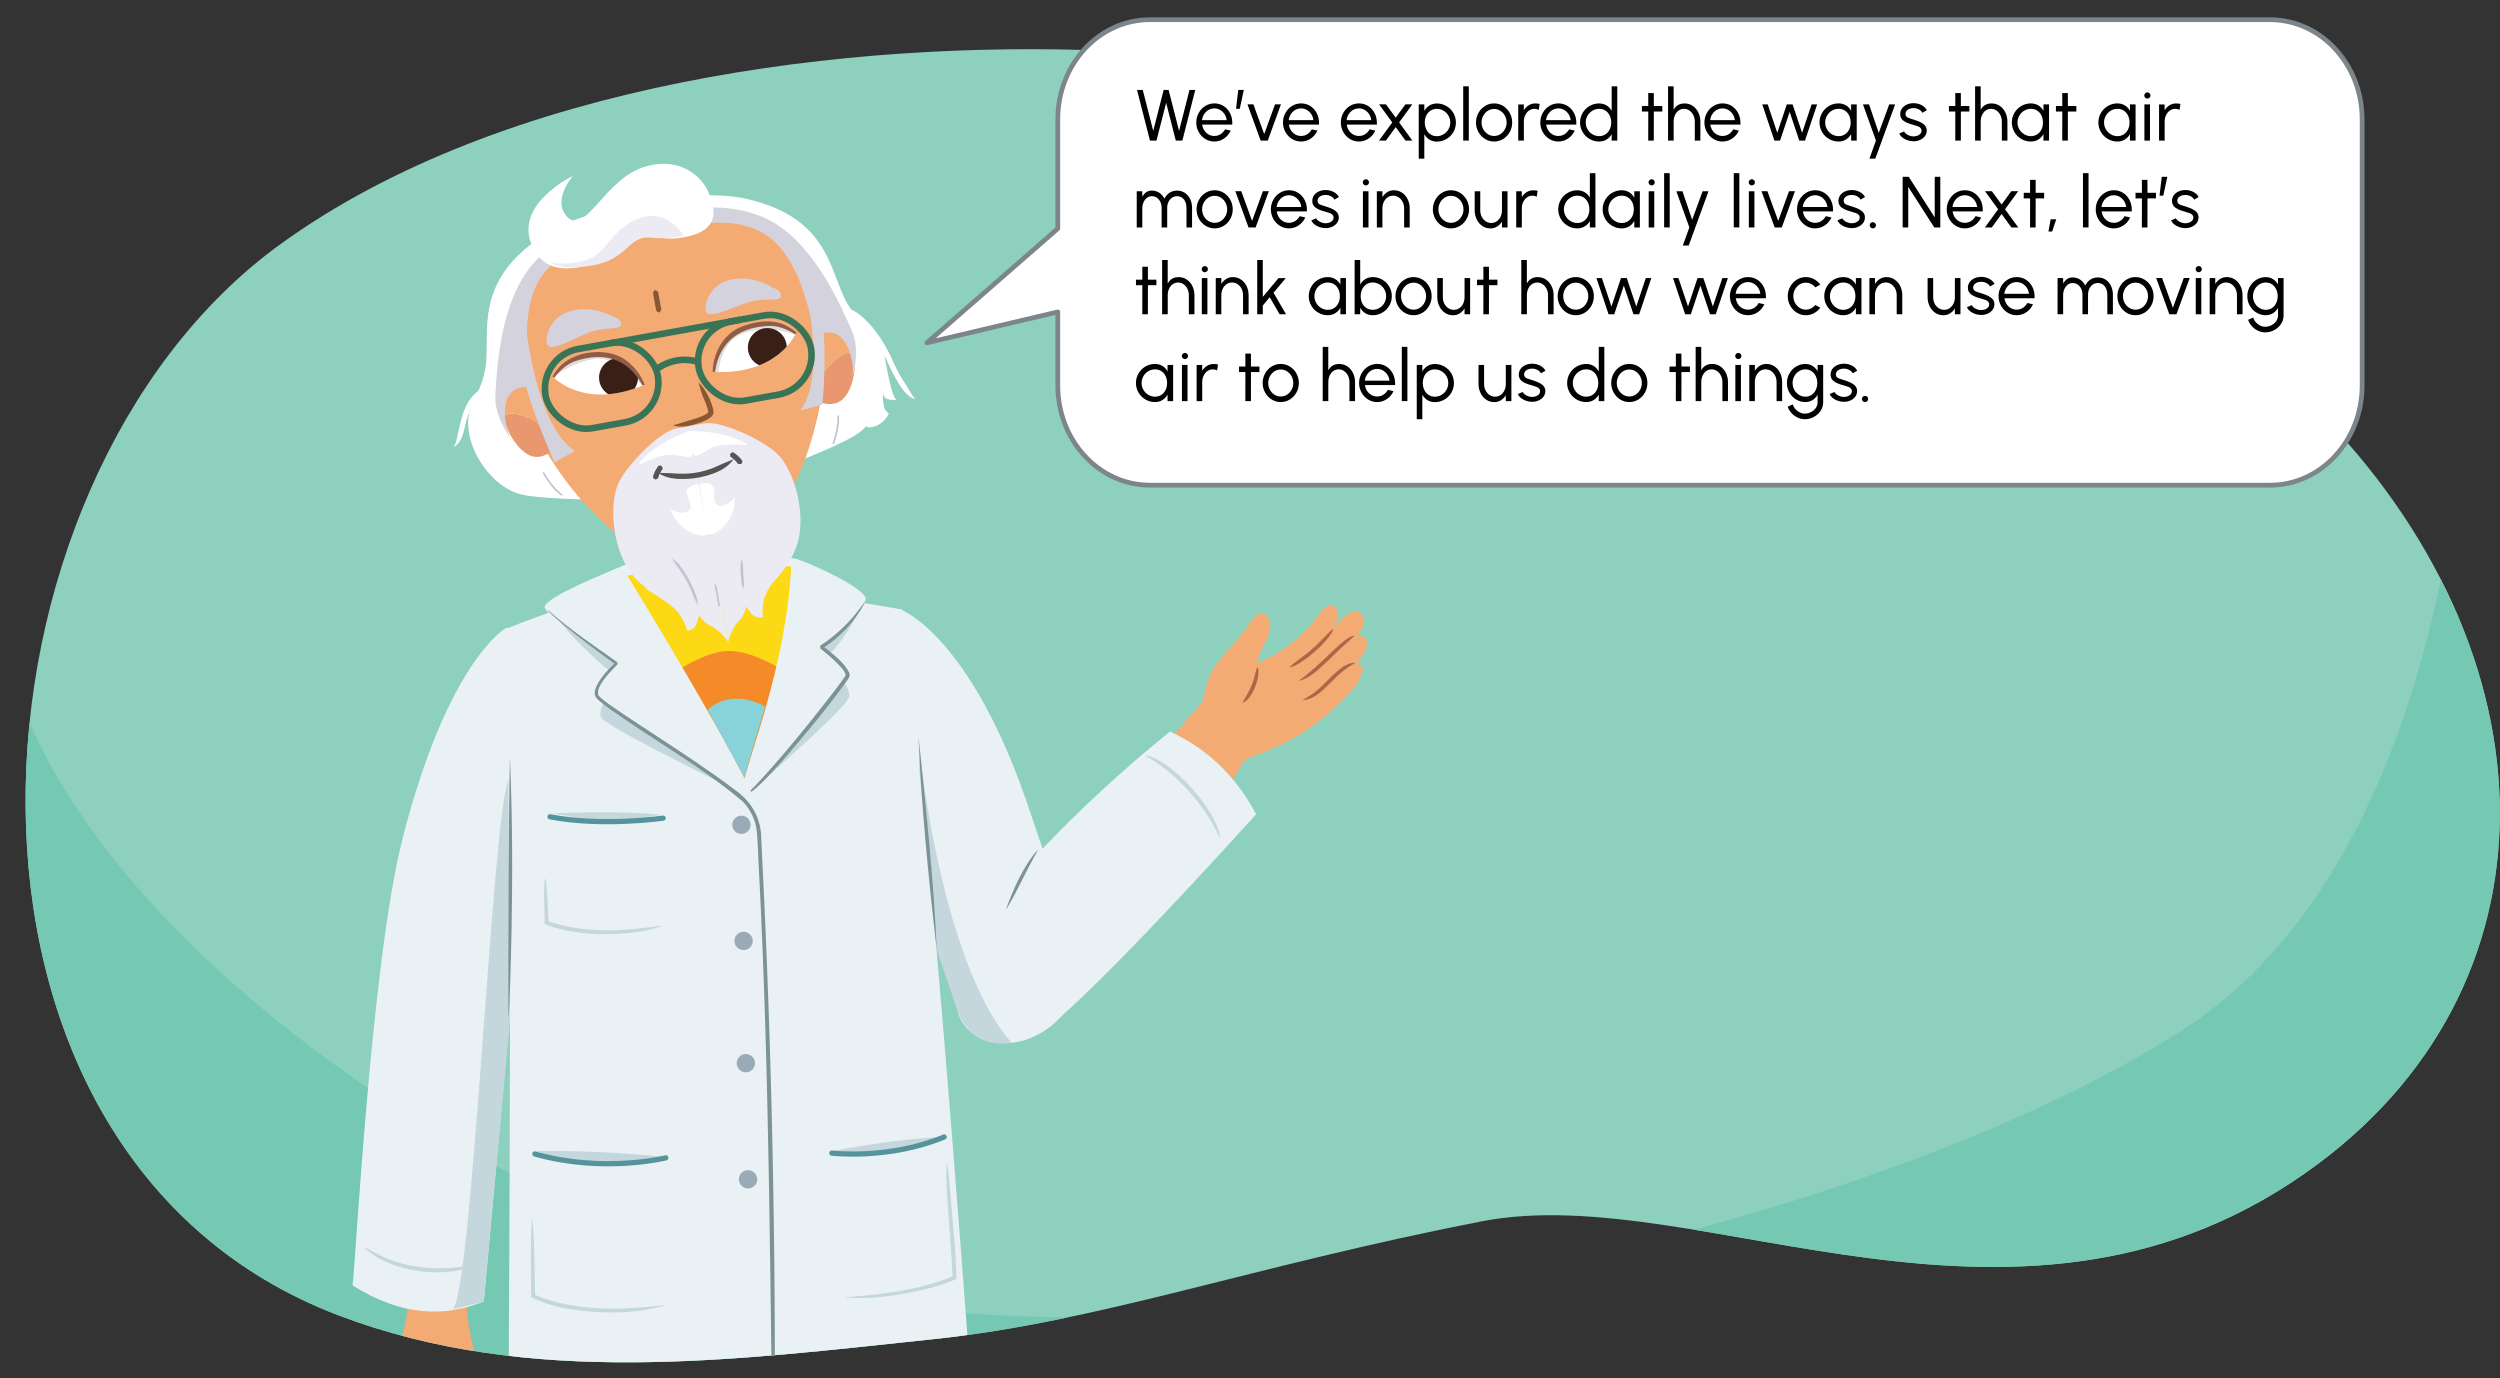 <?xml version="1.0" encoding="UTF-8"?><svg id="uuid-5db8f2ff-d2b8-4775-a594-c990b4df6db1" xmlns="http://www.w3.org/2000/svg" width="760" height="419.023" xmlns:xlink="http://www.w3.org/1999/xlink" viewBox="0 0 760 419.023"><rect x="0" y="0" width="760" height="419.023" fill="#333333" stroke="none"/><defs><clipPath id="uuid-59c7a6af-8be4-46f6-be3f-aff36e74b82c"><path d="M336.88,15.453c-78.559-3.34-183.575,9.426-251.733,58.847C-14.52,146.569-27.435,350.307,102.947,399.882c58.022,22.061,120.567,13.546,180.655,7.236,50.734-5.327,96.147-22.041,166.757-35.819,67.02-13.077,165.007,49.026,254.312-17.478,76.828-57.212,72.067-159.8-4.904-233.752C616.402,39.972,446.873,20.13,336.88,15.453Z" style="fill:#8cd0bd;"/></clipPath><clipPath id="uuid-3437ed51-d014-493c-98cc-eb77a8d9b062"><path d="M168.23,114.643s9.276,10.101,27.442,2.417c0,0-3.86-9.177-12.804-9.244-8.944-.067-12.201,3.263-14.638,6.827Z" style="fill:none;"/></clipPath><clipPath id="uuid-41dea0b1-98b2-49f1-96c5-9f902317a18c"><path d="M241.931,101.356s-5.233,12.676-24.934,11.714c0,0,.466-9.945,8.84-13.086,8.374-3.141,12.579-1.136,16.094,1.372Z" style="fill:none;"/></clipPath></defs><g><path d="M336.88,15.453c-78.559-3.34-183.575,9.426-251.733,58.847C-14.52,146.569-27.435,350.307,102.947,399.882c58.022,22.061,120.567,13.546,180.655,7.236,50.734-5.327,96.147-22.041,166.757-35.819,67.02-13.077,165.007,49.026,254.312-17.478,76.828-57.212,72.067-159.8-4.904-233.752C616.402,39.972,446.873,20.13,336.88,15.453Z" style="fill:#8cd0bd;"/><g style="clip-path:url(#uuid-59c7a6af-8be4-46f6-be3f-aff36e74b82c);"><path d="M751.172,88.488s3.327,165.004-86.635,223.944c-94.808,62.116-320.387,114.424-441.35,73.558C102.225,345.125,5.782,255.22,.878,188.201S-7.295,451.376-7.295,451.376l756.833-29.423,65.385-225.579-63.75-107.885Z" style="fill:#75c8b2;"/><g><path d="M219.129,443.047s-1.928,41.167,.13,76.325c2.058,35.158,2.614,75.4-5.357,87.419,0,0-12.363,6.3-27.618,1.796,0,0-9.187,1.157-14.857-41.424-5.67-42.582-4.303-148.316-4.303-148.316,0,0,48.243-11.738,52.005,24.2Z" style="fill:#7b8859;"/><g><path d="M367.894,248.716s9.409-16.119,10.078-17.097c.603-.882,1.68-1.219,2.635-1.573,1.248-.462,2.489-.934,3.717-1.446,9.659-4.026,14.94-7.279,22.533-14.528,2.919-2.787,6.548-6.047,7.35-10.197,.218-1.129-.541-2.396-1.808-2.35,.1-.12,.208-.232,.305-.355,1.077-1.363,2.443-2.983,2.816-4.719,.298-1.384-.339-2.823-1.775-3.22-.553-.153-1.057-.126-1.519,.018,.142-.141,.289-.279,.426-.425,1.34-1.429,2.715-3.363,1.797-5.359-.569-1.237-1.718-1.987-3.155-1.523-1.47,.475-3.13,1.79-4.038,2.974-.415,.54-2.422,2.971-2.422,2.971,0,0,3.066-3.708,1.634-6.644-.508-1.041-2.131-1.508-3.062-.887-2.156,1.438-3.414,3.91-4.738,5.383-8.135,9.049-14.301,10.637-16.506,11.905,.212-1.701,.942-3.538,2.337-6.025,1.116-1.988,2.798-6.071,.664-8.438-1.671-1.854-3.983,.049-5.025,1.819-3.851,6.544-9.511,10.296-12.139,15.927-1.809,3.877-2.158,8.116-2.158,8.116l-15.385,17.607,17.436,18.065Z" style="fill:#f3aa73;"/><path d="M411.748,193.308c-2.347,2.079-5.619,5.104-7.843,7.367-2.675,2.388-5.27,5.335-8.883,6.267l-.059-.128c4.44-3.152,8.097-7.022,12.104-10.681,1.367-1.174,2.773-2.47,4.615-2.95l.066,.124h0Z" style="fill:#b06547;"/><path d="M405.316,191.337c-.517,1.462-1.541,2.564-2.515,3.682-1.972,2.228-4.234,4.205-6.702,5.867-1.23,.829-2.479,1.665-3.978,2.015l-.069-.122c2.158-2.045,4.687-3.435,6.827-5.477,2.314-1.852,3.994-4.199,6.325-6.051l.112,.085h0Z" style="fill:#b06547;"/><path d="M382.363,202.852c.981,2.696-1.731,9.86-4.56,10.81l-.09-.108c1.538-2.535,2.953-4.971,3.657-7.87,.269-.942,.346-1.877,.853-2.836l.14,.004h0Z" style="fill:#b06547;"/><path d="M411.962,201.569c-2.897,1.607-5.243,3.579-7.487,5.999-2.333,2.191-4.848,5.099-8.307,5.252l-.036-.136c2.939-1.526,5.282-3.52,7.526-5.928,2.336-2.183,4.809-5.133,8.265-5.322l.038,.135h0Z" style="fill:#b06547;"/></g><g><path d="M145.725,414.933s5.57,15.545,4.907,20.228c-.664,4.683-5.647-.754-7.83-3.524-2.183-2.771-6.069-5.351-9.697,.404s-.991,20.756-2.029,22.522c-.651,1.107-3.119,4.338-6.591,.123,0,0-2.539,1.437-5.071-1.68,0,0-3.837,2.087-8.309-9.871,0,0-1,3.501-2.709,3.072-1.71-.429-4.278-6.523-2.467-13.121,1.811-6.598,14.267-21.669,14.267-21.669l25.53,3.516Z" style="fill:#f3aa73;"/><path d="M145.725,414.933s-3.972-8.906-3.82-20.654,1.46-22.418,1.46-22.418l-18.699,9.036s.855,20.998-4.47,30.52c-5.325,9.522,25.53,3.516,25.53,3.516Z" style="fill:#f3aa73;"/></g><path d="M291.48,308.605c-8.949-32.686-14.726-45.874-15.052-47.724-2.638-14.954-6.754-50.785-2.441-75.492,0,0,21.432,7.876,39.193,61.518,4.593,13.872,9.057,24.799,15.766,51.654-8.705,22.473-32.585,22.931-37.466,10.044Z" style="fill:#eaf1f4;"/><path d="M295.993,282.605c24.443-32.742,59.724-60.209,59.724-60.209,11.319,5.211,20.08,13.636,26.144,25.136-1.23,1.271-40.379,45.04-60.856,62.875l-25.012-27.802Z" style="fill:#eaf1f4;"/><path d="M291.472,308.359l-13.824-40.36,2.117-40.156c.62,11.786,8.851,68.147,27.81,89.169-9.808,1.325-13.856-3.862-16.103-8.653Z" style="fill:#c4d7dd;"/><path d="M348.225,229.579c8.15,1.559,21.627,16.651,22.648,24.896l-.15,.043c-3.585-7.775-9.035-14.491-15.552-19.992-2.195-1.815-4.507-3.367-6.992-4.799l.046-.149h0Z" style="fill:#c4d7dd;"/><path d="M235.818,178.829l38.501,6.453s3.243,23.425,4.411,40.55c1.37,20.089,3.486,19.954,17.684,210.908,0,0-10.737,18.114-39.555,22.602-28.543,4.445-38.458,5.016-64.676,2.242-26.174-2.769-37.734-16.738-37.734-16.738,0,0,1.419-190.556-.159-215.535-.762-12.063-.921-37.982-.921-37.982,0,0,22.536-9.065,29.873-9.751,5.935-.555,20.365-11.633,30.176,4.901,.401,.676,2.107-6.724,2.107-6.724l20.292-.927Z" style="fill:#eaf1f4;"/><path d="M154.057,190.75s-17.667,9.387-31.671,64.131c-9.674,37.816-14.493,133.156-15.23,135.886,15.056,9.453,28.05,9.684,39.918,4.878,0,0,11.338-124.893,11.803-129.29,1.597-15.101,1.195-51.255-4.819-75.605Z" style="fill:#eaf1f4;"/><path d="M154.545,236.906c-5.108,13.543-10.868,154.982-16.94,161.19l9.469-2.451,8.008-85.636-.537-73.103Z" style="fill:#c4d7dd;"/><path d="M284.788,288.873c-2.436-20.949-4.627-43.204-5.555-64.26-.003-.029,.018-.055,.047-.058,2.253,21.204,4.589,43.27,5.508,64.318h0Z" style="fill:#7c9395;"/><path d="M145.121,384.642c-10.1,4.096-26.07,2.35-34.218-5.197l.092-.126c1.383,.584,2.607,1.394,3.973,1.987,6.514,3.407,14.007,4.574,21.306,4.177,2.943-.176,5.822-.693,8.8-.99l.047,.149h0Z" style="fill:#c4d7dd;"/><path d="M315.538,258.483c-3.464,5.802-6.024,12.056-9.57,17.824-.029,.05-.118,.012-.094-.046,1.168-3.188,2.453-6.337,3.983-9.371,1.573-3.004,3.274-5.995,5.608-8.484,.048-.044,.123,.024,.073,.077h0Z" style="fill:#7c9395;"/><g><circle cx="225.386" cy="250.739" r="2.788" style="fill:#9aaab6;"/><circle cx="226.047" cy="286.043" r="2.788" style="fill:#9aaab6;"/><circle cx="226.743" cy="323.206" r="2.788" style="fill:#9aaab6;"/><circle cx="227.404" cy="358.511" r="2.788" style="fill:#9aaab6;"/></g><path d="M155.009,230.031c1.015,23.044,.815,46.482,.07,69.536-.216,3.308-.182,6.736-.546,9.984,.007-19.65,.065-60.152,.475-79.52h0Z" style="fill:#7c9395;"/><path d="M263.17,182.062c-.11-3.181-15.211-10.088-20.586-12.025s-47.785-.467-53.013,1.838-23.032,9.291-23.982,12.508,30.386,19.116,30.386,19.116l49.759-3.848s17.547-14.408,17.436-17.589Z" style="fill:#eaf1f4;"/><path d="M226.817,241.717s31.083-26.665,31.391-30.095c.308-3.43-7.211-11.332-7.211-11.332,2.723-2.795,6.421-7.257,9.374-13.147l-90.117,1.842c4.721,6.013,11.612,12.211,17.255,16.925,0,0-5.84,9.049-4.883,12.007s44.191,23.8,44.191,23.8Z" style="fill:#c4d7dd;"/><path d="M240.536,172.232s-.283,53.087-14.685,66.324c-11.81-3.837-35.11-63.537-35.11-63.537,0,0,24.239-5.086,49.796-2.788Z" style="fill:#fcd815;"/><path d="M244.875,208.623s-13.206-11.082-23.878-10.712-27.686,15.064-27.686,15.064l32.54,25.581,19.024-29.933Z" style="fill:#ee3f3d; opacity:.5;"/><path d="M262.168,185.662l-12.484,11.048s8.919,6.742,7.932,8.899-28.438,37.078-31.655,36.128,12.644-33.346,14.575-69.505l21.632,13.43Z" style="fill:#eaf1f4;"/><path d="M262.866,183.253c-2.939,5.69-7.505,10.467-12.881,13.918l.032-.9c2.95,2.463,6.401,4.719,8.153,8.271,.116,.355,.217,.87-.036,1.379-.192,.357-.363,.594-.547,.87-6.288,8.741-13.2,16.978-20.259,25.097-1.731,1.867-9.354,10.674-11.443,9.829,.012-.045,.057-.065,.099-.055,.265,.035,.55-.138,.803-.292,1.782-1.268,3.213-2.967,4.708-4.554,5.107-5.569,9.956-11.38,14.693-17.272,3.663-4.685,7.51-9.276,10.872-14.166,.042-1.175-1.253-2.298-2.09-3.288-1.719-1.777-3.653-3.408-5.616-4.941l.032-.901c3.958-2.541,7.475-5.699,10.466-9.326,.993-1.217,1.958-2.463,2.882-3.75,.05-.077,.18,0,.133,.082h0Z" style="fill:#7c9395;"/><path d="M190.741,175.019c14.629,23.908,41.692,69.678,39.645,71.872-11.007-11.295-47.828-32.311-48.998-35.455-1.171-3.144,6.031-9.763,6.031-9.763,0,0-16.604-11.435-18.157-14.399s21.479-12.255,21.479-12.255Z" style="fill:#eaf1f4;"/><path d="M166.777,185.634c6.486,5.81,13.806,10.644,20.887,15.691l.043,.662c-1.819,1.857-6.943,6.832-5.728,9.483,1.207,1.318,2.769,2.313,4.233,3.383,4.873,3.374,9.883,6.593,14.856,9.859,7.463,4.906,14.946,9.813,22.068,15.222,5.412,3.684,8.351,8.902,8.307,15.472,3.512,68.299,4.78,136.849,3.779,205.221-1.172-64.768-1.094-131.068-4.513-196.247-.246-3.068-.284-10.357-.89-13.245-.628-2.799-2.029-5.422-4.033-7.478-12.45-10.536-26.872-18.53-40.167-27.966-1.214-.874-2.422-1.75-3.575-2.759-.641-.519-1.304-1.343-1.257-2.197-.012-.892,.318-1.633,.624-2.354,1.436-2.729,3.515-4.922,5.72-7.019l.043,.662c-5.302-3.848-10.574-7.733-15.629-11.902-1.678-1.397-3.351-2.808-4.879-4.377-.071-.067,.043-.182,.112-.109h0Z" style="fill:#7c9395;"/><path d="M201.007,247.668c-10.131,1.962-20.855,2.333-32.762-.475,11.014-.292,22.425-.555,32.762,.475Z" style="fill:#c4d7dd;"/><path d="M202.469,351.76c-15.062,3.87-24.988,2.981-39.788-1.842,13.601-.154,25.252,.366,39.788,1.842Z" style="fill:#c4d7dd;"/><path d="M252.333,350.031c14.158,2.303,24.519,.669,35.812-4.462-10.723,.372-21.878,1.869-35.812,4.462Z" style="fill:#c4d7dd;"/><path d="M202.404,351.992s-19.089,4.727-39.789-1.185" style="fill:none; stroke:#55949d; stroke-linecap:round; stroke-miterlimit:10; stroke-width:1.591px;"/><path d="M252.887,350.549s17.262,2.086,34.142-4.91" style="fill:none; stroke:#55949d; stroke-linecap:round; stroke-miterlimit:10; stroke-width:1.591px;"/><path d="M201.581,248.722s-18.59,2.643-34.371-.419" style="fill:none; stroke:#55949d; stroke-linecap:round; stroke-miterlimit:10; stroke-width:1.591px;"/><path d="M227.337,177.176l.384,5.115c-5.517-.398-11.22-.162-17.075,.592l-.604-5.108c5.809-1.288,10.837-1.568,17.296-.6Z" style="fill:#a0b7bb;"/><path d="M161.875,370.884c.701,6.639,.628,16.304,.779,23.068l-.317-.519c2.941,1.461,6.191,2.346,9.458,3.006,6.566,1.311,13.333,1.635,20.016,1.225,3.352-.185,6.689-.515,10.059-.868l.031,.153c-9.84,2.706-20.353,2.469-30.352,.735-3.457-.685-6.893-1.702-10.08-3.359l-.002-.36c.031-4.038-.17-13.395-.04-17.307,.067-1.924,.126-3.848,.293-5.773l.156-.002h0Z" style="fill:#c4d7dd;"/><path d="M257.092,394.332c11.107-.793,22.48-2.159,32.829-6.436l-.343,.55c-.137-5.029-.784-12.28-1.127-17.373-.356-5.11-1.092-12.387-.63-17.454l.156-.004c.413,2.894,.625,5.784,.899,8.676l.739,8.685c.439,5.148,1.109,12.34,1.142,17.441l.008,.396-.351,.155c-5.268,2.25-10.816,3.471-16.413,4.476-5.573,.956-11.262,1.381-16.908,1.044v-.156h0Z" style="fill:#c4d7dd;"/><path d="M201.126,281.559c-5.621,1.997-11.65,2.404-17.573,2.444-6.093-.009-12.226-.884-17.954-3.035l-.01-.4-.175-6.704c-.052-2.243-.032-4.481,.224-6.718l.156-.005c.41,2.214,.586,4.445,.689,6.686l.29,6.7-.391-.537c5.511,1.906,11.358,2.736,17.184,2.844,5.88,.13,11.685-.691,17.52-1.425l.04,.151h0Z" style="fill:#c4d7dd;"/><path d="M215.122,215.782s6.47-6.935,17.487-.979l-6.339,21.469-11.149-20.49Z" style="fill:#88d2d9;"/></g></g></g><path d="M718.088,36.282V117.203c0,16.727-12.528,30.287-27.982,30.287H349.552c-15.454,0-27.982-13.56-27.982-30.287v-22.38l-39.776,9.383,39.776-34.712V36.282c0-16.727,12.528-30.287,27.982-30.287h340.553c15.454,0,27.982,13.56,27.982,30.287Z" style="fill:#fff; stroke:#7c858a; stroke-linecap:round; stroke-linejoin:round; stroke-width:1.442px;"/><g><path d="M345.653,27.342h1.749l3.18,12.443,3.168-12.443h1.507l3.18,12.443,3.169-12.443h1.749l-3.917,15.402h-1.991l-2.938-11.497-2.938,11.497h-1.979l-3.938-15.402Z"/><path d="M366.409,42.249c-.847-.517-1.507-1.221-2.002-2.112-.495-.88-.748-1.849-.748-2.894,0-1.056,.253-2.024,.748-2.915,.495-.892,1.155-1.596,2.002-2.112,.837-.518,1.75-.781,2.751-.781,1.034,0,1.969,.264,2.794,.781,.825,.528,1.485,1.243,1.958,2.156,.474,.913,.705,1.925,.705,3.036,0,.209,0,.363-.012,.462h-9.153c.176,1.31,.892,2.41,1.959,3.015,.539,.297,1.122,.451,1.749,.451,1.375,0,2.552-.748,3.256-2.024l1.717,.396c-.88,1.958-2.806,3.322-4.973,3.322-1.001,0-1.914-.264-2.751-.781Zm6.491-5.731c-.121-1.276-.858-2.432-1.958-3.081-.55-.318-1.145-.483-1.782-.483-1.276,0-2.421,.671-3.113,1.76-.353,.539-.562,1.145-.639,1.805h7.492Z"/><path d="M376.43,27.342h1.694l-1.243,5.743h-1.133l.682-5.743Z"/><path d="M383.239,42.744l-4.016-11.023h1.804l3.29,9.043,3.289-9.043h1.805l-4.016,11.023h-2.156Z"/><path d="M392.775,42.249c-.847-.517-1.507-1.221-2.002-2.112-.495-.88-.748-1.849-.748-2.894,0-1.056,.253-2.024,.748-2.915,.495-.892,1.155-1.596,2.002-2.112,.837-.518,1.75-.781,2.751-.781,1.034,0,1.969,.264,2.794,.781,.825,.528,1.485,1.243,1.959,2.156,.473,.913,.703,1.925,.703,3.036,0,.209,0,.363-.011,.462h-9.153c.176,1.31,.892,2.41,1.959,3.015,.539,.297,1.122,.451,1.749,.451,1.375,0,2.552-.748,3.256-2.024l1.717,.396c-.88,1.958-2.806,3.322-4.973,3.322-1.001,0-1.914-.264-2.751-.781Zm6.491-5.731c-.121-1.276-.858-2.432-1.958-3.081-.551-.318-1.145-.483-1.782-.483-1.276,0-2.421,.671-3.113,1.76-.353,.539-.562,1.145-.639,1.805h7.492Z"/><path d="M410.364,42.249c-.847-.517-1.507-1.221-2.002-2.112-.495-.88-.748-1.849-.748-2.894,0-1.056,.253-2.024,.748-2.915,.495-.892,1.155-1.596,2.002-2.112,.837-.518,1.75-.781,2.751-.781,1.034,0,1.969,.264,2.794,.781,.825,.528,1.485,1.243,1.958,2.156,.474,.913,.705,1.925,.705,3.036,0,.209,0,.363-.012,.462h-9.153c.176,1.31,.892,2.41,1.959,3.015,.539,.297,1.122,.451,1.749,.451,1.375,0,2.552-.748,3.256-2.024l1.717,.396c-.88,1.958-2.806,3.322-4.973,3.322-1.001,0-1.914-.264-2.751-.781Zm6.491-5.731c-.121-1.276-.858-2.432-1.958-3.081-.55-.318-1.145-.483-1.782-.483-1.276,0-2.421,.671-3.113,1.76-.353,.539-.562,1.145-.639,1.805h7.492Z"/><path d="M423.245,37.222l-4.004-5.501h2.09l2.96,4.049,2.959-4.049h2.091l-4.005,5.501,4.026,5.522h-2.09l-2.981-4.093-2.981,4.093h-2.091l4.026-5.522Z"/><path d="M431.297,31.742h1.694v1.97c.781-1.397,2.112-2.256,3.817-2.256,1.045,0,2.014,.265,2.904,.781,.892,.518,1.596,1.222,2.112,2.102,.518,.892,.771,1.859,.771,2.904,0,1.057-.253,2.024-.771,2.916-.517,.891-1.221,1.595-2.112,2.112-.891,.517-1.859,.78-2.904,.78-1.705,0-3.036-.857-3.817-2.255v7.448h-1.694V31.742Zm2.288,3.399c-.297,.628-.451,1.332-.451,2.102,0,1.529,.627,2.86,1.738,3.598,.55,.374,1.188,.562,1.914,.562s1.408-.188,2.036-.562c.627-.363,1.122-.869,1.496-1.507,.374-.627,.561-1.331,.561-2.091,0-.748-.187-1.441-.55-2.079-.363-.627-.858-1.133-1.485-1.507s-1.32-.562-2.058-.562c-1.452,0-2.596,.781-3.201,2.046Z"/><path d="M444.816,26.242h1.694v16.491h-1.694V26.242Z"/><path d="M451.449,42.249c-.847-.517-1.507-1.221-2.002-2.112-.495-.88-.748-1.849-.748-2.894,0-1.056,.253-2.024,.748-2.915,.495-.892,1.155-1.596,2.002-2.112,.837-.518,1.75-.781,2.751-.781s1.914,.264,2.761,.781c.837,.517,1.508,1.221,2.003,2.112,.495,.891,.737,1.859,.737,2.915,0,1.045-.242,2.014-.737,2.894-.495,.892-1.166,1.596-2.003,2.112-.847,.518-1.76,.781-2.761,.781s-1.914-.264-2.751-.781Zm4.676-1.475c.583-.374,1.034-.88,1.375-1.507,.342-.627,.507-1.298,.507-2.024,0-.737-.165-1.419-.507-2.046-.341-.627-.803-1.134-1.386-1.508s-1.222-.561-1.914-.561c-.704,0-1.343,.187-1.926,.561s-1.034,.881-1.375,1.508-.506,1.309-.506,2.046c0,.748,.176,1.431,.517,2.058,.342,.627,.814,1.122,1.397,1.485,.583,.362,1.21,.55,1.893,.55,.704,0,1.342-.188,1.925-.562Z"/><path d="M467.774,33.403c-.407-.209-.825-.318-1.265-.318-1.232,0-2.267,.726-2.828,1.903-.285,.583-.429,1.231-.429,1.925v5.831h-1.705v-10.99h1.694v1.749c.836-1.31,2.057-2.058,3.498-2.058,.539,0,.969,.056,1.31,.165l-.275,1.793Z"/><path d="M470.997,42.249c-.847-.517-1.507-1.221-2.002-2.112-.495-.88-.748-1.849-.748-2.894,0-1.056,.253-2.024,.748-2.915,.495-.892,1.155-1.596,2.002-2.112,.837-.518,1.75-.781,2.751-.781,1.034,0,1.969,.264,2.794,.781,.825,.528,1.485,1.243,1.958,2.156,.474,.913,.705,1.925,.705,3.036,0,.209,0,.363-.012,.462h-9.153c.176,1.31,.892,2.41,1.959,3.015,.539,.297,1.122,.451,1.749,.451,1.375,0,2.552-.748,3.256-2.024l1.717,.396c-.88,1.958-2.806,3.322-4.973,3.322-1.001,0-1.914-.264-2.751-.781Zm6.491-5.731c-.121-1.276-.858-2.432-1.958-3.081-.55-.318-1.145-.483-1.782-.483-1.276,0-2.421,.671-3.113,1.76-.353,.539-.562,1.145-.639,1.805h7.492Z"/><path d="M491.646,42.744h-1.694v-1.958c-.781,1.396-2.123,2.244-3.828,2.244-1.046,0-2.014-.264-2.894-.781-.892-.517-1.596-1.221-2.112-2.112-.518-.88-.781-1.849-.781-2.894s.264-2.013,.781-2.904c.517-.891,1.221-1.595,2.112-2.112,.88-.517,1.848-.781,2.894-.781,1.705,0,3.047,.848,3.828,2.244v-7.447h1.694v16.502Zm-2.288-3.41c.297-.627,.451-1.331,.451-2.091,0-1.551-.627-2.871-1.738-3.608-.562-.363-1.199-.55-1.926-.55-.737,0-1.408,.187-2.035,.561s-1.133,.881-1.496,1.508c-.363,.638-.55,1.331-.55,2.09s.187,1.452,.561,2.079c.363,.639,.869,1.145,1.496,1.508,.627,.374,1.299,.561,2.024,.561,1.464,0,2.607-.792,3.213-2.057Z"/><path d="M502.766,33.91l-.012,8.834h-1.694l.012-8.834h-1.937v-1.694h1.937l-.012-3.928h1.694l.012,3.928h2.574v1.694h-2.574Z"/><path d="M515.218,42.744v-5.831c0-1.375-.627-2.618-1.628-3.312-.495-.341-1.045-.517-1.64-.517-1.231,0-2.222,.726-2.75,1.892-.275,.584-.407,1.232-.407,1.937v5.831h-1.705V26.242h1.694v7.129c.704-1.31,1.859-1.926,3.312-1.926,.924,0,1.749,.242,2.475,.727,.727,.495,1.299,1.155,1.706,1.98,.407,.824,.627,1.738,.638,2.717v5.875h-1.694Z"/><path d="M520.892,42.249c-.847-.517-1.507-1.221-2.002-2.112-.495-.88-.748-1.849-.748-2.894,0-1.056,.253-2.024,.748-2.915,.495-.892,1.155-1.596,2.002-2.112,.837-.518,1.75-.781,2.751-.781,1.034,0,1.969,.264,2.794,.781,.825,.528,1.485,1.243,1.958,2.156,.474,.913,.705,1.925,.705,3.036,0,.209,0,.363-.012,.462h-9.153c.176,1.31,.892,2.41,1.959,3.015,.539,.297,1.122,.451,1.749,.451,1.375,0,2.552-.748,3.256-2.024l1.717,.396c-.88,1.958-2.806,3.322-4.973,3.322-1.001,0-1.914-.264-2.751-.781Zm6.491-5.731c-.121-1.276-.858-2.432-1.958-3.081-.55-.318-1.145-.483-1.782-.483-1.276,0-2.421,.671-3.113,1.76-.353,.539-.562,1.145-.639,1.805h7.492Z"/><path d="M539.415,42.744l-3.686-11.013h1.65l2.915,8.647,2.894-8.647h1.761l2.893,8.647,2.894-8.647h1.673l-3.686,11.013h-1.738l-2.927-8.713-2.915,8.713h-1.728Z"/><path d="M564.442,42.744h-1.694v-1.97c-.781,1.397-2.124,2.256-3.829,2.256-1.045,0-2.013-.264-2.894-.781-.891-.517-1.595-1.221-2.112-2.112-.517-.88-.78-1.849-.78-2.894,0-1.056,.264-2.024,.78-2.915,.518-.892,1.222-1.596,2.112-2.112,.881-.518,1.849-.781,2.894-.781,1.705,0,3.048,.858,3.829,2.255v-1.947h1.694v11.002Zm-2.289-3.41c.298-.627,.451-1.331,.451-2.091,0-1.551-.627-2.871-1.738-3.608-.561-.363-1.199-.55-1.925-.55-.737,0-1.419,.187-2.047,.561-.627,.374-1.122,.881-1.484,1.508-.363,.638-.551,1.331-.551,2.09s.188,1.452,.562,2.079c.374,.639,.869,1.145,1.496,1.508,.627,.374,1.298,.561,2.024,.561,1.463,0,2.607-.792,3.212-2.057Z"/><path d="M576.112,31.742l-6.018,16.503h-1.793l1.991-5.512-3.95-10.991h1.859l2.938,8.67,3.18-8.67h1.793Z"/><path d="M578.344,41.82c-.451-.363-.771-.771-.957-1.232l1.463-.627c.319,.77,1.694,1.507,2.839,1.507,.847,0,1.661-.286,2.112-.813,.23-.265,.341-.572,.341-.925,0-.671-.473-1.089-1.078-1.32-.308-.121-.715-.253-1.232-.396l-.22-.066c-1.717-.451-2.816-.924-3.466-1.749-.318-.407-.483-.924-.483-1.529,0-1.31,.813-2.354,2.046-2.894,.616-.274,1.276-.407,1.991-.407,.892,0,1.705,.188,2.442,.572s1.276,.902,1.617,1.552l-1.364,.803c-.187-.418-.539-.759-1.056-1.034-.518-.264-1.046-.396-1.596-.396-1.375,0-2.476,.66-2.476,1.771,0,.627,.363,.99,.892,1.199,.264,.11,.638,.242,1.133,.385l.627,.188c1.585,.517,2.651,1.001,3.312,1.805,.33,.406,.495,.901,.495,1.474v.033c0,1.243-.803,2.267-2.024,2.816-.604,.286-1.265,.418-1.958,.418-1.243,0-2.508-.418-3.399-1.133Z"/><path d="M596.108,33.91l-.012,8.834h-1.694l.012-8.834h-1.937v-1.694h1.937l-.012-3.928h1.694l.012,3.928h2.574v1.694h-2.574Z"/><path d="M608.56,42.744v-5.831c0-1.375-.627-2.618-1.628-3.312-.495-.341-1.045-.517-1.64-.517-1.231,0-2.222,.726-2.75,1.892-.275,.584-.407,1.232-.407,1.937v5.831h-1.705V26.242h1.694v7.129c.704-1.31,1.859-1.926,3.312-1.926,.924,0,1.749,.242,2.475,.727,.727,.495,1.299,1.155,1.706,1.98,.407,.824,.627,1.738,.638,2.717v5.875h-1.694Z"/><path d="M622.904,42.744h-1.694v-1.97c-.781,1.397-2.124,2.256-3.829,2.256-1.045,0-2.013-.264-2.894-.781-.891-.517-1.595-1.221-2.112-2.112-.517-.88-.78-1.849-.78-2.894,0-1.056,.264-2.024,.78-2.915,.518-.892,1.222-1.596,2.112-2.112,.881-.518,1.849-.781,2.894-.781,1.705,0,3.048,.858,3.829,2.255v-1.947h1.694v11.002Zm-2.289-3.41c.298-.627,.451-1.331,.451-2.091,0-1.551-.627-2.871-1.738-3.608-.561-.363-1.199-.55-1.925-.55-.737,0-1.419,.187-2.047,.561-.627,.374-1.122,.881-1.484,1.508-.363,.638-.551,1.331-.551,2.09s.188,1.452,.562,2.079c.374,.639,.869,1.145,1.496,1.508,.627,.374,1.298,.561,2.024,.561,1.463,0,2.607-.792,3.212-2.057Z"/><path d="M628.634,33.91l-.012,8.834h-1.694l.012-8.834h-1.937v-1.694h1.937l-.012-3.928h1.694l.012,3.928h2.574v1.694h-2.574Z"/><path d="M649.215,42.744h-1.694v-1.97c-.781,1.397-2.124,2.256-3.829,2.256-1.045,0-2.013-.264-2.894-.781-.891-.517-1.595-1.221-2.112-2.112-.517-.88-.78-1.849-.78-2.894,0-1.056,.264-2.024,.78-2.915,.518-.892,1.222-1.596,2.112-2.112,.881-.518,1.849-.781,2.894-.781,1.705,0,3.048,.858,3.829,2.255v-1.947h1.694v11.002Zm-2.289-3.41c.298-.627,.451-1.331,.451-2.091,0-1.551-.627-2.871-1.738-3.608-.561-.363-1.199-.55-1.925-.55-.737,0-1.419,.187-2.047,.561-.627,.374-1.122,.881-1.484,1.508-.363,.638-.551,1.331-.551,2.09s.188,1.452,.562,2.079c.374,.639,.869,1.145,1.496,1.508,.627,.374,1.298,.561,2.024,.561,1.463,0,2.607-.792,3.212-2.057Z"/><path d="M652.139,29.686c-.188-.188-.286-.396-.286-.649s.099-.484,.286-.671c.187-.188,.407-.286,.66-.286s.483,.099,.671,.286c.187,.187,.275,.418,.275,.671s-.089,.462-.275,.649c-.188,.187-.418,.286-.671,.286s-.474-.1-.66-.286Zm1.452,2.057v11.002h-1.694v-11.002h1.694Z"/><path d="M662.578,33.403c-.407-.209-.825-.318-1.265-.318-1.232,0-2.267,.726-2.828,1.903-.286,.583-.429,1.231-.429,1.925v5.831h-1.705v-10.99h1.694v1.749c.836-1.31,2.057-2.058,3.498-2.058,.539,0,.969,.056,1.31,.165l-.275,1.793Z"/><path d="M347.259,58.143v1.606c.804-1.221,1.606-1.804,2.872-1.804,1.749,0,3.025,.891,3.851,2.442,.803-1.552,2.123-2.442,3.839-2.442,.902,0,1.706,.23,2.398,.704,.693,.473,1.222,1.1,1.606,1.903,.374,.803,.562,1.672,.562,2.618v5.974h-1.694v-5.974c0-1.31-.474-2.442-1.343-3.069-.429-.309-.946-.462-1.529-.462-1.177,0-2.101,.671-2.607,1.749-.253,.539-.385,1.133-.385,1.782v5.974h-1.694v-5.974c0-1.287-.528-2.432-1.441-3.059-.45-.319-.979-.473-1.562-.473-1.09,0-2.014,.726-2.498,1.848-.253,.562-.374,1.166-.374,1.815v5.842h-1.694v-11.002h1.694Z"/><path d="M366.498,68.649c-.847-.517-1.507-1.221-2.002-2.112-.495-.88-.748-1.849-.748-2.894,0-1.056,.253-2.024,.748-2.915,.495-.892,1.155-1.596,2.002-2.112,.837-.518,1.75-.781,2.751-.781s1.914,.264,2.761,.781c.837,.517,1.508,1.221,2.003,2.112,.495,.891,.737,1.859,.737,2.915,0,1.045-.242,2.014-.737,2.894-.495,.892-1.166,1.596-2.003,2.112-.847,.518-1.76,.781-2.761,.781s-1.914-.264-2.751-.781Zm4.676-1.475c.583-.374,1.034-.88,1.375-1.507,.342-.627,.507-1.298,.507-2.024,0-.737-.165-1.419-.507-2.046-.341-.627-.803-1.134-1.386-1.508s-1.222-.561-1.914-.561c-.704,0-1.343,.187-1.926,.561s-1.034,.881-1.375,1.508-.506,1.309-.506,2.046c0,.748,.176,1.431,.517,2.058,.342,.627,.814,1.122,1.397,1.485,.583,.362,1.21,.55,1.893,.55,.704,0,1.342-.188,1.925-.562Z"/><path d="M379.556,69.144l-4.016-11.023h1.804l3.29,9.043,3.289-9.043h1.805l-4.016,11.023h-2.156Z"/><path d="M389.093,68.649c-.847-.517-1.507-1.221-2.002-2.112-.495-.88-.748-1.849-.748-2.894,0-1.056,.253-2.024,.748-2.915,.495-.892,1.155-1.596,2.002-2.112,.837-.518,1.75-.781,2.751-.781,1.034,0,1.969,.264,2.794,.781,.825,.528,1.485,1.243,1.958,2.156,.474,.913,.705,1.925,.705,3.036,0,.209,0,.363-.012,.462h-9.153c.176,1.31,.892,2.41,1.959,3.015,.539,.297,1.122,.451,1.749,.451,1.375,0,2.552-.748,3.256-2.024l1.717,.396c-.88,1.958-2.806,3.322-4.973,3.322-1.001,0-1.914-.264-2.751-.781Zm6.491-5.731c-.121-1.276-.858-2.432-1.958-3.081-.55-.318-1.145-.483-1.782-.483-1.276,0-2.421,.671-3.113,1.76-.353,.539-.562,1.145-.639,1.805h7.492Z"/><path d="M399.608,68.221c-.451-.363-.771-.771-.957-1.232l1.463-.627c.319,.77,1.694,1.507,2.839,1.507,.847,0,1.661-.286,2.112-.813,.23-.265,.341-.572,.341-.925,0-.671-.473-1.089-1.078-1.32-.308-.121-.715-.253-1.232-.396l-.22-.066c-1.716-.451-2.816-.924-3.466-1.749-.318-.407-.483-.924-.483-1.529,0-1.31,.813-2.354,2.046-2.894,.616-.274,1.276-.407,1.991-.407,.892,0,1.705,.188,2.442,.572s1.276,.902,1.617,1.552l-1.364,.803c-.187-.418-.539-.759-1.056-1.034-.518-.264-1.046-.396-1.596-.396-1.375,0-2.476,.66-2.476,1.771,0,.627,.363,.99,.892,1.199,.264,.11,.638,.242,1.133,.385l.627,.188c1.585,.517,2.651,1.001,3.312,1.805,.33,.406,.495,.901,.495,1.474v.033c0,1.243-.803,2.267-2.024,2.816-.604,.286-1.265,.418-1.958,.418-1.243,0-2.508-.418-3.399-1.133Z"/><path d="M414.567,56.086c-.188-.188-.286-.396-.286-.649s.099-.484,.286-.671c.187-.188,.407-.286,.66-.286s.483,.099,.671,.286c.187,.187,.275,.418,.275,.671s-.089,.462-.275,.649c-.188,.187-.418,.286-.671,.286s-.474-.1-.66-.286Zm1.452,2.057v11.002h-1.694v-11.002h1.694Z"/><path d="M426.855,69.144v-5.842c0-1.375-.639-2.618-1.661-3.312-.518-.341-1.078-.517-1.694-.517-1.222,0-2.256,.736-2.816,1.902-.286,.584-.43,1.232-.43,1.926v5.842h-1.693v-11.002h1.693v1.761c.837-1.31,2.058-2.068,3.477-2.068,.925,0,1.75,.242,2.486,.737,.727,.495,1.299,1.155,1.706,1.98,.406,.824,.615,1.727,.627,2.706v5.886h-1.694Z"/><path d="M438.337,68.649c-.847-.517-1.507-1.221-2.002-2.112-.495-.88-.748-1.849-.748-2.894,0-1.056,.253-2.024,.748-2.915,.495-.892,1.155-1.596,2.002-2.112,.837-.518,1.75-.781,2.751-.781s1.914,.264,2.761,.781c.837,.517,1.508,1.221,2.003,2.112,.495,.891,.737,1.859,.737,2.915,0,1.045-.242,2.014-.737,2.894-.495,.892-1.166,1.596-2.003,2.112-.847,.518-1.76,.781-2.761,.781s-1.914-.264-2.751-.781Zm4.676-1.475c.583-.374,1.034-.88,1.375-1.507,.342-.627,.507-1.298,.507-2.024,0-.737-.165-1.419-.507-2.046-.341-.627-.803-1.134-1.386-1.508s-1.222-.561-1.914-.561c-.704,0-1.343,.187-1.926,.561s-1.034,.881-1.375,1.508-.506,1.309-.506,2.046c0,.748,.176,1.431,.517,2.058,.342,.627,.814,1.122,1.397,1.485,.583,.362,1.21,.55,1.893,.55,.704,0,1.342-.188,1.925-.562Z"/><path d="M449.997,58.143v5.82c0,1.397,.627,2.629,1.65,3.312,.517,.341,1.078,.517,1.694,.517,1.231,0,2.266-.726,2.838-1.903,.275-.583,.418-1.231,.418-1.925v-5.82h1.694v11.002h-1.694v-1.771c-.836,1.31-2.046,2.068-3.487,2.068-.924,0-1.749-.242-2.476-.737-.726-.495-1.287-1.155-1.694-1.979-.407-.825-.627-1.738-.638-2.718v-5.864h1.694Z"/><path d="M467.157,59.804c-.407-.209-.825-.318-1.265-.318-1.232,0-2.267,.726-2.828,1.903-.285,.583-.429,1.231-.429,1.925v5.831h-1.705v-10.99h1.694v1.749c.836-1.31,2.057-2.058,3.498-2.058,.539,0,.969,.056,1.31,.165l-.275,1.793Z"/><path d="M485.011,69.144h-1.694v-1.958c-.781,1.396-2.123,2.244-3.828,2.244-1.046,0-2.014-.264-2.894-.781-.892-.517-1.596-1.221-2.112-2.112-.518-.88-.781-1.849-.781-2.894s.264-2.013,.781-2.904c.517-.891,1.221-1.595,2.112-2.112,.88-.517,1.848-.781,2.894-.781,1.705,0,3.047,.848,3.828,2.244v-7.447h1.694v16.502Zm-2.288-3.41c.297-.627,.451-1.331,.451-2.091,0-1.551-.627-2.871-1.738-3.608-.562-.363-1.199-.55-1.926-.55-.737,0-1.408,.187-2.035,.561s-1.133,.881-1.496,1.508c-.363,.638-.55,1.331-.55,2.09s.187,1.452,.561,2.079c.363,.639,.869,1.145,1.496,1.508,.627,.374,1.299,.561,2.024,.561,1.464,0,2.607-.792,3.213-2.057Z"/><path d="M498.519,69.144h-1.694v-1.97c-.781,1.397-2.124,2.256-3.829,2.256-1.045,0-2.013-.264-2.894-.781-.891-.517-1.595-1.221-2.112-2.112-.517-.88-.78-1.849-.78-2.894,0-1.056,.264-2.024,.78-2.915,.518-.892,1.222-1.596,2.112-2.112,.881-.518,1.849-.781,2.894-.781,1.705,0,3.048,.858,3.829,2.255v-1.947h1.694v11.002Zm-2.289-3.41c.298-.627,.451-1.331,.451-2.091,0-1.551-.627-2.871-1.738-3.608-.561-.363-1.199-.55-1.925-.55-.737,0-1.419,.187-2.047,.561-.627,.374-1.122,.881-1.484,1.508-.363,.638-.551,1.331-.551,2.09s.188,1.452,.562,2.079c.374,.639,.869,1.145,1.496,1.508,.627,.374,1.298,.561,2.024,.561,1.463,0,2.607-.792,3.212-2.057Z"/><path d="M501.442,56.086c-.188-.188-.286-.396-.286-.649s.099-.484,.286-.671c.187-.188,.407-.286,.66-.286s.483,.099,.671,.286c.187,.187,.275,.418,.275,.671s-.089,.462-.275,.649c-.188,.187-.418,.286-.671,.286s-.474-.1-.66-.286Zm1.452,2.057v11.002h-1.694v-11.002h1.694Z"/><path d="M505.897,52.643h1.694v16.491h-1.694v-16.491Z"/><path d="M519.385,58.143l-6.018,16.503h-1.793l1.991-5.512-3.95-10.991h1.859l2.938,8.67,3.18-8.67h1.793Z"/><path d="M527.062,52.643h1.694v16.491h-1.694v-16.491Z"/><path d="M531.891,56.086c-.188-.188-.286-.396-.286-.649s.099-.484,.286-.671c.187-.188,.407-.286,.66-.286s.483,.099,.671,.286c.187,.187,.275,.418,.275,.671s-.089,.462-.275,.649c-.188,.187-.418,.286-.671,.286s-.474-.1-.66-.286Zm1.452,2.057v11.002h-1.694v-11.002h1.694Z"/><path d="M539.503,69.144l-4.016-11.023h1.804l3.29,9.043,3.289-9.043h1.805l-4.016,11.023h-2.156Z"/><path d="M549.04,68.649c-.847-.517-1.507-1.221-2.002-2.112-.495-.88-.748-1.849-.748-2.894,0-1.056,.253-2.024,.748-2.915,.495-.892,1.155-1.596,2.002-2.112,.837-.518,1.75-.781,2.751-.781,1.034,0,1.969,.264,2.794,.781,.825,.528,1.485,1.243,1.958,2.156,.474,.913,.705,1.925,.705,3.036,0,.209,0,.363-.012,.462h-9.153c.176,1.31,.892,2.41,1.959,3.015,.539,.297,1.122,.451,1.749,.451,1.375,0,2.552-.748,3.256-2.024l1.717,.396c-.88,1.958-2.806,3.322-4.973,3.322-1.001,0-1.914-.264-2.751-.781Zm6.491-5.731c-.121-1.276-.858-2.432-1.958-3.081-.55-.318-1.145-.483-1.782-.483-1.276,0-2.421,.671-3.113,1.76-.353,.539-.562,1.145-.639,1.805h7.492Z"/><path d="M559.556,68.221c-.451-.363-.771-.771-.957-1.232l1.463-.627c.319,.77,1.694,1.507,2.839,1.507,.847,0,1.661-.286,2.112-.813,.23-.265,.341-.572,.341-.925,0-.671-.473-1.089-1.078-1.32-.308-.121-.715-.253-1.232-.396l-.22-.066c-1.716-.451-2.816-.924-3.466-1.749-.318-.407-.483-.924-.483-1.529,0-1.31,.813-2.354,2.046-2.894,.616-.274,1.276-.407,1.991-.407,.892,0,1.705,.188,2.442,.572s1.276,.902,1.617,1.552l-1.364,.803c-.187-.418-.539-.759-1.056-1.034-.518-.264-1.046-.396-1.596-.396-1.375,0-2.476,.66-2.476,1.771,0,.627,.363,.99,.892,1.199,.264,.11,.638,.242,1.133,.385l.627,.188c1.585,.517,2.651,1.001,3.312,1.805,.33,.406,.495,.901,.495,1.474v.033c0,1.243-.803,2.267-2.024,2.816-.604,.286-1.265,.418-1.958,.418-1.243,0-2.508-.418-3.399-1.133Z"/><path d="M568.398,68.474c0-.518,.418-.936,.946-.936,.518,0,.946,.418,.946,.936,0,.528-.418,.957-.946,.957s-.946-.418-.946-.957Z"/><path d="M578.408,53.742h1.837l7.91,12.344v-12.344h1.694v15.402h-1.826l-7.921-12.344v12.344h-1.694v-15.402Z"/><path d="M594.556,68.649c-.847-.517-1.507-1.221-2.002-2.112-.495-.88-.748-1.849-.748-2.894,0-1.056,.253-2.024,.748-2.915,.495-.892,1.155-1.596,2.002-2.112,.837-.518,1.75-.781,2.751-.781,1.034,0,1.969,.264,2.794,.781,.825,.528,1.485,1.243,1.958,2.156,.474,.913,.705,1.925,.705,3.036,0,.209,0,.363-.012,.462h-9.153c.176,1.31,.892,2.41,1.959,3.015,.539,.297,1.122,.451,1.749,.451,1.375,0,2.552-.748,3.256-2.024l1.717,.396c-.88,1.958-2.806,3.322-4.973,3.322-1.001,0-1.914-.264-2.751-.781Zm6.491-5.731c-.121-1.276-.858-2.432-1.958-3.081-.55-.318-1.145-.483-1.782-.483-1.276,0-2.421,.671-3.113,1.76-.353,.539-.562,1.145-.639,1.805h7.492Z"/><path d="M607.437,63.622l-4.004-5.501h2.09l2.96,4.049,2.959-4.049h2.091l-4.005,5.501,4.026,5.522h-2.09l-2.981-4.093-2.981,4.093h-2.091l4.026-5.522Z"/><path d="M618.844,60.311l-.012,8.834h-1.694l.012-8.834h-1.937v-1.694h1.937l-.012-3.928h1.694l.012,3.928h2.574v1.694h-2.574Z"/><path d="M623.408,66.658h1.694l-1.243,3.719h-1.134l.683-3.719Z"/><path d="M633.221,52.643h1.694v16.491h-1.694v-16.491Z"/><path d="M639.854,68.649c-.847-.517-1.507-1.221-2.002-2.112-.495-.88-.748-1.849-.748-2.894,0-1.056,.253-2.024,.748-2.915,.495-.892,1.155-1.596,2.002-2.112,.837-.518,1.75-.781,2.751-.781,1.034,0,1.969,.264,2.794,.781,.825,.528,1.485,1.243,1.959,2.156,.473,.913,.703,1.925,.703,3.036,0,.209,0,.363-.011,.462h-9.153c.176,1.31,.892,2.41,1.959,3.015,.539,.297,1.122,.451,1.749,.451,1.375,0,2.552-.748,3.256-2.024l1.717,.396c-.88,1.958-2.806,3.322-4.973,3.322-1.001,0-1.914-.264-2.751-.781Zm6.491-5.731c-.121-1.276-.858-2.432-1.958-3.081-.551-.318-1.145-.483-1.782-.483-1.276,0-2.421,.671-3.113,1.76-.353,.539-.562,1.145-.639,1.805h7.492Z"/><path d="M652.834,60.311l-.012,8.834h-1.694l.012-8.834h-1.937v-1.694h1.937l-.012-3.928h1.694l.012,3.928h2.574v1.694h-2.574Z"/><path d="M657.178,53.742h1.694l-1.243,5.743h-1.133l.682-5.743Z"/><path d="M660.973,68.221c-.451-.363-.771-.771-.957-1.232l1.463-.627c.319,.77,1.694,1.507,2.839,1.507,.847,0,1.661-.286,2.112-.813,.23-.265,.341-.572,.341-.925,0-.671-.473-1.089-1.078-1.32-.308-.121-.715-.253-1.232-.396l-.22-.066c-1.717-.451-2.816-.924-3.466-1.749-.318-.407-.483-.924-.483-1.529,0-1.31,.813-2.354,2.046-2.894,.616-.274,1.276-.407,1.991-.407,.892,0,1.705,.188,2.442,.572s1.276,.902,1.617,1.552l-1.364,.803c-.187-.418-.539-.759-1.056-1.034-.518-.264-1.046-.396-1.596-.396-1.375,0-2.476,.66-2.476,1.771,0,.627,.363,.99,.892,1.199,.264,.11,.638,.242,1.133,.385l.627,.188c1.585,.517,2.651,1.001,3.312,1.805,.33,.406,.495,.901,.495,1.474v.033c0,1.243-.803,2.267-2.024,2.816-.604,.286-1.265,.418-1.958,.418-1.243,0-2.508-.418-3.399-1.133Z"/><path d="M348.965,86.71l-.012,8.834h-1.694l.012-8.834h-1.937v-1.694h1.937l-.012-3.928h1.694l.012,3.928h2.574v1.694h-2.574Z"/><path d="M361.417,95.544v-5.831c0-1.375-.627-2.618-1.628-3.312-.495-.341-1.045-.517-1.64-.517-1.231,0-2.222,.726-2.75,1.892-.275,.584-.407,1.232-.407,1.937v5.831h-1.705v-16.502h1.694v7.129c.704-1.31,1.859-1.926,3.312-1.926,.924,0,1.749,.242,2.475,.727,.727,.495,1.299,1.155,1.706,1.98,.407,.824,.627,1.738,.638,2.717v5.875h-1.694Z"/><path d="M365.596,82.485c-.188-.188-.286-.396-.286-.649s.099-.484,.286-.671c.187-.188,.407-.286,.66-.286s.483,.099,.671,.286c.187,.187,.275,.418,.275,.671s-.089,.462-.275,.649c-.188,.187-.418,.286-.671,.286s-.474-.1-.66-.286Zm1.452,2.057v11.002h-1.694v-11.002h1.694Z"/><path d="M377.884,95.544v-5.842c0-1.375-.639-2.618-1.661-3.312-.518-.341-1.078-.517-1.694-.517-1.222,0-2.256,.736-2.816,1.902-.286,.584-.43,1.232-.43,1.926v5.842h-1.693v-11.002h1.693v1.761c.837-1.31,2.058-2.068,3.477-2.068,.925,0,1.75,.242,2.486,.737,.727,.495,1.299,1.155,1.706,1.98,.406,.824,.615,1.727,.627,2.706v5.886h-1.694Z"/><path d="M389.004,95.544l-3.003-5.182-2.112,2.52v2.662h-1.694v-16.502h1.694v11.21l4.785-5.71h2.211l-3.729,4.434,3.796,6.568h-1.947Z"/><path d="M409.168,95.544h-1.694v-1.97c-.781,1.397-2.124,2.256-3.829,2.256-1.045,0-2.013-.264-2.894-.781-.891-.517-1.595-1.221-2.112-2.112-.517-.88-.78-1.849-.78-2.894,0-1.056,.264-2.024,.78-2.915,.518-.892,1.222-1.596,2.112-2.112,.881-.518,1.849-.781,2.894-.781,1.705,0,3.048,.858,3.829,2.255v-1.947h1.694v11.002Zm-2.289-3.41c.298-.627,.451-1.331,.451-2.091,0-1.551-.627-2.871-1.738-3.608-.561-.363-1.199-.55-1.925-.55-.737,0-1.419,.187-2.047,.561-.627,.374-1.122,.881-1.484,1.508-.363,.638-.551,1.331-.551,2.09s.188,1.452,.562,2.079c.374,.639,.869,1.145,1.496,1.508,.627,.374,1.298,.561,2.024,.561,1.463,0,2.607-.792,3.212-2.057Z"/><path d="M420.222,85.016c.892,.517,1.596,1.221,2.112,2.112,.518,.891,.781,1.859,.781,2.904s-.264,2.014-.781,2.904c-.517,.892-1.221,1.596-2.112,2.112-.891,.518-1.859,.781-2.904,.781-1.705,0-3.036-.858-3.817-2.256v1.97h-1.694v-16.502h1.694v7.447c.781-1.396,2.112-2.255,3.817-2.255,1.045,0,2.014,.264,2.904,.781Zm-.869,8.604c.627-.363,1.122-.869,1.485-1.508,.363-.638,.55-1.331,.55-2.079,0-.759-.187-1.452-.561-2.091-.374-.638-.869-1.144-1.496-1.518-.628-.363-1.31-.55-2.036-.55-1.452,0-2.596,.803-3.201,2.067-.297,.628-.451,1.332-.451,2.091,0,1.54,.627,2.86,1.738,3.598,.55,.363,1.188,.55,1.914,.55,.737,0,1.431-.187,2.058-.561Z"/><path d="M426.964,95.049c-.847-.517-1.507-1.221-2.002-2.112-.495-.88-.748-1.849-.748-2.894,0-1.056,.253-2.024,.748-2.915,.495-.892,1.155-1.596,2.002-2.112,.837-.518,1.75-.781,2.751-.781s1.914,.264,2.761,.781c.837,.517,1.508,1.221,2.003,2.112,.495,.891,.737,1.859,.737,2.915,0,1.045-.242,2.014-.737,2.894-.495,.892-1.166,1.596-2.003,2.112-.847,.518-1.76,.781-2.761,.781s-1.914-.264-2.751-.781Zm4.676-1.475c.583-.374,1.034-.88,1.375-1.507,.342-.627,.507-1.298,.507-2.024,0-.737-.165-1.419-.507-2.046-.341-.627-.803-1.134-1.386-1.508s-1.222-.561-1.914-.561c-.704,0-1.343,.187-1.926,.561s-1.034,.881-1.375,1.508-.506,1.309-.506,2.046c0,.748,.176,1.431,.517,2.058,.342,.627,.814,1.122,1.397,1.485,.583,.362,1.21,.55,1.893,.55,.704,0,1.342-.188,1.925-.562Z"/><path d="M438.624,84.542v5.82c0,1.397,.627,2.629,1.65,3.312,.517,.341,1.078,.517,1.694,.517,1.231,0,2.266-.726,2.838-1.903,.275-.583,.418-1.231,.418-1.925v-5.82h1.694v11.002h-1.694v-1.771c-.836,1.31-2.046,2.068-3.487,2.068-.924,0-1.749-.242-2.476-.737-.726-.495-1.287-1.155-1.694-1.979-.407-.825-.627-1.738-.638-2.718v-5.864h1.694Z"/><path d="M452.649,86.71l-.012,8.834h-1.694l.012-8.834h-1.937v-1.694h1.937l-.012-3.928h1.694l.012,3.928h2.574v1.694h-2.574Z"/><path d="M470.601,95.544v-5.831c0-1.375-.627-2.618-1.628-3.312-.495-.341-1.045-.517-1.64-.517-1.231,0-2.222,.726-2.75,1.892-.275,.584-.407,1.232-.407,1.937v5.831h-1.705v-16.502h1.694v7.129c.704-1.31,1.859-1.926,3.312-1.926,.924,0,1.749,.242,2.475,.727,.727,.495,1.299,1.155,1.706,1.98,.407,.824,.627,1.738,.638,2.717v5.875h-1.694Z"/><path d="M476.275,95.049c-.847-.517-1.507-1.221-2.002-2.112-.495-.88-.748-1.849-.748-2.894,0-1.056,.253-2.024,.748-2.915,.495-.892,1.155-1.596,2.002-2.112,.837-.518,1.75-.781,2.751-.781s1.914,.264,2.761,.781c.837,.517,1.508,1.221,2.003,2.112,.495,.891,.737,1.859,.737,2.915,0,1.045-.242,2.014-.737,2.894-.495,.892-1.166,1.596-2.003,2.112-.847,.518-1.76,.781-2.761,.781s-1.914-.264-2.751-.781Zm4.676-1.475c.583-.374,1.034-.88,1.375-1.507,.342-.627,.507-1.298,.507-2.024,0-.737-.165-1.419-.507-2.046-.341-.627-.803-1.134-1.386-1.508s-1.222-.561-1.914-.561c-.704,0-1.343,.187-1.926,.561s-1.034,.881-1.375,1.508-.506,1.309-.506,2.046c0,.748,.176,1.431,.517,2.058,.342,.627,.814,1.122,1.397,1.485,.583,.362,1.21,.55,1.893,.55,.704,0,1.342-.188,1.925-.562Z"/><path d="M489.004,95.544l-3.686-11.013h1.65l2.915,8.647,2.894-8.647h1.761l2.893,8.647,2.894-8.647h1.673l-3.686,11.013h-1.738l-2.927-8.713-2.915,8.713h-1.728Z"/><path d="M512.28,95.544l-3.686-11.013h1.65l2.915,8.647,2.894-8.647h1.761l2.893,8.647,2.894-8.647h1.673l-3.686,11.013h-1.738l-2.927-8.713-2.915,8.713h-1.728Z"/><path d="M528.637,95.049c-.847-.517-1.507-1.221-2.002-2.112-.495-.88-.748-1.849-.748-2.894,0-1.056,.253-2.024,.748-2.915,.495-.892,1.155-1.596,2.002-2.112,.837-.518,1.75-.781,2.751-.781,1.034,0,1.969,.264,2.794,.781,.825,.528,1.485,1.243,1.959,2.156,.473,.913,.703,1.925,.703,3.036,0,.209,0,.363-.011,.462h-9.153c.176,1.31,.892,2.409,1.959,3.015,.539,.297,1.122,.451,1.749,.451,1.375,0,2.552-.748,3.256-2.024l1.717,.396c-.88,1.958-2.806,3.322-4.973,3.322-1.001,0-1.914-.264-2.751-.781Zm6.491-5.731c-.121-1.276-.858-2.432-1.958-3.081-.551-.318-1.145-.483-1.782-.483-1.276,0-2.421,.671-3.113,1.76-.353,.539-.562,1.145-.639,1.805h7.492Z"/><path d="M553.365,93.53c-.518,.716-1.155,1.276-1.914,1.684-.771,.407-1.596,.616-2.476,.616-1.001,0-1.914-.264-2.751-.781-.847-.517-1.507-1.221-2.002-2.112-.495-.88-.748-1.849-.748-2.894,0-1.056,.253-2.024,.748-2.915,.495-.892,1.155-1.596,2.002-2.112,.837-.518,1.75-.781,2.751-.781,.88,0,1.705,.209,2.476,.616,.77,.407,1.408,.979,1.914,1.694l-1.519,.813c-.715-.913-1.804-1.43-2.871-1.43-.704,0-1.343,.187-1.926,.561s-1.045,.881-1.375,1.508c-.341,.627-.506,1.309-.506,2.046s.176,1.408,.517,2.035c.342,.627,.804,1.134,1.387,1.496,.583,.374,1.21,.562,1.903,.562,1.111,0,2.178-.55,2.871-1.419l1.519,.813Z"/><path d="M565.884,95.544h-1.694v-1.97c-.781,1.397-2.124,2.256-3.829,2.256-1.045,0-2.013-.264-2.894-.781-.891-.517-1.595-1.221-2.112-2.112-.517-.88-.78-1.849-.78-2.894,0-1.056,.264-2.024,.78-2.915,.518-.892,1.222-1.596,2.112-2.112,.881-.518,1.849-.781,2.894-.781,1.705,0,3.048,.858,3.829,2.255v-1.947h1.694v11.002Zm-2.289-3.41c.298-.627,.451-1.331,.451-2.091,0-1.551-.627-2.871-1.738-3.608-.561-.363-1.199-.55-1.925-.55-.737,0-1.419,.187-2.047,.561-.627,.374-1.122,.881-1.484,1.508-.363,.638-.551,1.331-.551,2.09s.188,1.452,.562,2.079c.374,.639,.869,1.145,1.496,1.508,.627,.374,1.298,.561,2.024,.561,1.463,0,2.607-.792,3.212-2.057Z"/><path d="M576.597,95.544v-5.842c0-1.375-.639-2.618-1.661-3.312-.518-.341-1.078-.517-1.694-.517-1.222,0-2.256,.736-2.816,1.902-.286,.584-.43,1.232-.43,1.926v5.842h-1.693v-11.002h1.693v1.761c.837-1.31,2.058-2.068,3.477-2.068,.925,0,1.75,.242,2.486,.737,.727,.495,1.299,1.155,1.706,1.98,.406,.824,.615,1.727,.627,2.706v5.886h-1.694Z"/><path d="M587.684,84.542v5.82c0,1.397,.627,2.629,1.65,3.312,.517,.341,1.078,.517,1.694,.517,1.231,0,2.266-.726,2.838-1.903,.275-.583,.418-1.231,.418-1.925v-5.82h1.694v11.002h-1.694v-1.771c-.836,1.31-2.046,2.068-3.487,2.068-.924,0-1.749-.242-2.476-.737-.726-.495-1.287-1.155-1.694-1.979-.407-.825-.627-1.738-.638-2.718v-5.864h1.694Z"/><path d="M598.914,94.62c-.451-.363-.771-.771-.957-1.232l1.463-.627c.319,.77,1.694,1.507,2.839,1.507,.847,0,1.661-.286,2.112-.813,.23-.265,.341-.572,.341-.925,0-.671-.473-1.089-1.078-1.32-.308-.121-.715-.253-1.232-.396l-.22-.066c-1.717-.451-2.816-.924-3.466-1.749-.318-.407-.483-.924-.483-1.529,0-1.31,.813-2.354,2.046-2.894,.616-.274,1.276-.407,1.991-.407,.892,0,1.705,.188,2.442,.572s1.276,.902,1.617,1.552l-1.364,.803c-.187-.418-.539-.759-1.056-1.034-.518-.264-1.046-.396-1.596-.396-1.375,0-2.476,.66-2.476,1.771,0,.627,.363,.99,.892,1.199,.264,.11,.638,.242,1.133,.385l.627,.188c1.585,.517,2.651,1.001,3.312,1.805,.33,.406,.495,.901,.495,1.474v.033c0,1.243-.803,2.267-2.024,2.816-.604,.286-1.265,.418-1.958,.418-1.243,0-2.508-.418-3.399-1.133Z"/><path d="M610.31,95.049c-.847-.517-1.507-1.221-2.002-2.112-.495-.88-.748-1.849-.748-2.894,0-1.056,.253-2.024,.748-2.915,.495-.892,1.155-1.596,2.002-2.112,.837-.518,1.75-.781,2.751-.781,1.034,0,1.969,.264,2.794,.781,.825,.528,1.485,1.243,1.958,2.156,.474,.913,.705,1.925,.705,3.036,0,.209,0,.363-.012,.462h-9.153c.176,1.31,.892,2.409,1.959,3.015,.539,.297,1.122,.451,1.749,.451,1.375,0,2.552-.748,3.256-2.024l1.717,.396c-.88,1.958-2.806,3.322-4.973,3.322-1.001,0-1.914-.264-2.751-.781Zm6.491-5.731c-.121-1.276-.858-2.432-1.958-3.081-.55-.318-1.145-.483-1.782-.483-1.276,0-2.421,.671-3.113,1.76-.353,.539-.562,1.145-.639,1.805h7.492Z"/><path d="M627.193,84.542v1.606c.804-1.221,1.606-1.804,2.872-1.804,1.749,0,3.025,.891,3.851,2.442,.803-1.552,2.123-2.442,3.839-2.442,.902,0,1.706,.23,2.398,.704,.693,.473,1.222,1.1,1.606,1.903,.374,.803,.562,1.672,.562,2.618v5.974h-1.694v-5.974c0-1.31-.474-2.442-1.343-3.069-.429-.309-.946-.463-1.529-.463-1.177,0-2.101,.672-2.607,1.75-.253,.539-.385,1.133-.385,1.782v5.974h-1.694v-5.974c0-1.287-.528-2.432-1.441-3.059-.451-.319-.979-.474-1.562-.474-1.09,0-2.014,.727-2.498,1.849-.253,.562-.374,1.166-.374,1.815v5.842h-1.694v-11.002h1.694Z"/><path d="M646.433,95.049c-.847-.517-1.507-1.221-2.002-2.112-.495-.88-.748-1.849-.748-2.894,0-1.056,.253-2.024,.748-2.915,.495-.892,1.155-1.596,2.002-2.112,.837-.518,1.75-.781,2.751-.781s1.914,.264,2.761,.781c.837,.517,1.508,1.221,2.003,2.112,.495,.891,.737,1.859,.737,2.915,0,1.045-.242,2.014-.737,2.894-.495,.892-1.166,1.596-2.003,2.112-.847,.518-1.76,.781-2.761,.781s-1.914-.264-2.751-.781Zm4.676-1.475c.583-.374,1.034-.88,1.375-1.507,.342-.627,.507-1.298,.507-2.024,0-.737-.165-1.419-.507-2.046-.341-.627-.803-1.134-1.386-1.508s-1.222-.561-1.914-.561c-.704,0-1.343,.187-1.926,.561s-1.034,.881-1.375,1.508-.506,1.309-.506,2.046c0,.748,.176,1.431,.517,2.058,.342,.627,.814,1.122,1.397,1.485,.583,.362,1.21,.55,1.893,.55,.704,0,1.342-.188,1.925-.562Z"/><path d="M659.49,95.544l-4.016-11.023h1.805l3.289,9.043,3.289-9.043h1.805l-4.016,11.023h-2.156Z"/><path d="M667.751,82.485c-.188-.188-.286-.396-.286-.649s.099-.484,.286-.671c.187-.188,.407-.286,.66-.286s.483,.099,.671,.286c.187,.187,.275,.418,.275,.671s-.089,.462-.275,.649c-.188,.187-.418,.286-.671,.286s-.474-.1-.66-.286Zm1.452,2.057v11.002h-1.694v-11.002h1.694Z"/><path d="M680.039,95.544v-5.842c0-1.375-.639-2.618-1.661-3.312-.518-.341-1.078-.517-1.694-.517-1.222,0-2.256,.736-2.816,1.902-.286,.584-.43,1.232-.43,1.926v5.842h-1.693v-11.002h1.693v1.761c.837-1.31,2.058-2.068,3.477-2.068,.925,0,1.75,.242,2.486,.737,.727,.495,1.299,1.155,1.706,1.98,.406,.824,.615,1.727,.627,2.706v5.886h-1.694Z"/><path d="M694.207,95.918c0,.936-.264,1.793-.781,2.574-.517,.781-1.21,1.408-2.068,1.87-.869,.451-1.771,.683-2.729,.683-1.507,0-3.003-.715-4.06-1.882-.539-.583-.913-1.231-1.144-1.936l1.562-.704c.264,1.045,1.066,1.947,2.09,2.442,.506,.253,1.023,.374,1.551,.374,.649,0,1.276-.154,1.882-.463,.594-.308,1.078-.726,1.452-1.243,.363-.527,.55-1.1,.55-1.716v-2.311c-.781,1.375-2.09,2.223-3.719,2.223-1.012,0-1.947-.264-2.805-.781-.869-.517-1.552-1.221-2.047-2.112-.506-.88-.759-1.849-.759-2.894s.253-2.013,.759-2.904c.495-.891,1.178-1.595,2.047-2.112,.857-.517,1.793-.781,2.805-.781,1.629,0,2.938,.848,3.719,2.212v-1.915h1.694v11.376Zm-2.233-3.807c.297-.627,.44-1.32,.44-2.068,0-1.507-.627-2.85-1.717-3.598-.55-.374-1.177-.561-1.881-.561-.715,0-1.364,.187-1.958,.561-.605,.374-1.078,.881-1.42,1.508-.352,.638-.527,1.331-.527,2.09s.176,1.452,.527,2.079c.353,.639,.825,1.145,1.431,1.508,.594,.374,1.243,.561,1.947,.561,1.419,0,2.563-.803,3.157-2.079Z"/><path d="M356.633,121.944h-1.694v-1.97c-.781,1.397-2.124,2.256-3.829,2.256-1.045,0-2.013-.264-2.894-.781-.891-.517-1.595-1.221-2.112-2.112-.517-.88-.78-1.849-.78-2.894,0-1.056,.264-2.024,.78-2.915,.518-.892,1.222-1.596,2.112-2.112,.881-.518,1.849-.781,2.894-.781,1.705,0,3.048,.858,3.829,2.255v-1.947h1.694v11.002Zm-2.289-3.41c.298-.627,.451-1.331,.451-2.091,0-1.551-.627-2.871-1.738-3.608-.561-.363-1.199-.55-1.925-.55-.737,0-1.419,.187-2.047,.561-.627,.374-1.122,.881-1.484,1.508-.363,.638-.551,1.331-.551,2.09s.188,1.452,.562,2.079c.374,.639,.869,1.145,1.496,1.508,.627,.374,1.298,.561,2.024,.561,1.463,0,2.607-.792,3.212-2.057Z"/><path d="M359.557,108.886c-.188-.188-.286-.396-.286-.649s.099-.484,.286-.671c.187-.188,.407-.286,.66-.286s.483,.099,.671,.286c.187,.187,.275,.418,.275,.671s-.089,.462-.275,.649c-.188,.187-.418,.286-.671,.286s-.474-.1-.66-.286Zm1.452,2.057v11.002h-1.694v-11.002h1.694Z"/><path d="M369.996,112.603c-.407-.209-.825-.318-1.265-.318-1.232,0-2.267,.726-2.828,1.903-.286,.583-.429,1.231-.429,1.925v5.831h-1.705v-10.99h1.694v1.749c.836-1.31,2.057-2.058,3.498-2.058,.539,0,.969,.056,1.31,.165l-.275,1.793Z"/><path d="M380.292,113.11l-.012,8.834h-1.694l.012-8.834h-1.937v-1.694h1.937l-.012-3.928h1.694l.012,3.928h2.574v1.694h-2.574Z"/><path d="M386.594,121.449c-.847-.517-1.507-1.221-2.002-2.112-.495-.88-.748-1.849-.748-2.894,0-1.056,.253-2.024,.748-2.915,.495-.892,1.155-1.596,2.002-2.112,.837-.518,1.75-.781,2.751-.781s1.914,.264,2.761,.781c.837,.517,1.508,1.221,2.003,2.112,.495,.891,.737,1.859,.737,2.915,0,1.045-.242,2.014-.737,2.894-.495,.892-1.166,1.596-2.003,2.112-.847,.518-1.76,.781-2.761,.781s-1.914-.264-2.751-.781Zm4.676-1.475c.583-.374,1.034-.88,1.375-1.507,.342-.627,.507-1.298,.507-2.024,0-.737-.165-1.419-.507-2.046-.341-.627-.803-1.134-1.386-1.508s-1.222-.561-1.914-.561c-.704,0-1.343,.187-1.926,.561s-1.034,.881-1.375,1.508-.506,1.309-.506,2.046c0,.748,.176,1.431,.517,2.058,.342,.627,.814,1.122,1.397,1.485,.583,.362,1.21,.55,1.893,.55,.704,0,1.342-.188,1.925-.562Z"/><path d="M410.234,121.944v-5.831c0-1.375-.627-2.618-1.628-3.312-.495-.341-1.045-.517-1.64-.517-1.231,0-2.222,.726-2.75,1.892-.275,.584-.407,1.232-.407,1.937v5.831h-1.705v-16.502h1.694v7.129c.704-1.31,1.859-1.926,3.312-1.926,.924,0,1.749,.242,2.476,.727,.726,.495,1.298,1.155,1.705,1.98,.406,.824,.627,1.738,.638,2.717v5.875h-1.694Z"/><path d="M415.909,121.449c-.847-.517-1.507-1.221-2.002-2.112-.495-.88-.748-1.849-.748-2.894,0-1.056,.253-2.024,.748-2.915,.495-.892,1.155-1.596,2.002-2.112,.837-.518,1.75-.781,2.751-.781,1.034,0,1.969,.264,2.794,.781,.825,.528,1.485,1.243,1.958,2.156,.474,.913,.705,1.925,.705,3.036,0,.209,0,.363-.012,.462h-9.153c.176,1.31,.892,2.409,1.959,3.015,.539,.297,1.122,.451,1.749,.451,1.375,0,2.552-.748,3.256-2.024l1.717,.396c-.88,1.958-2.806,3.322-4.973,3.322-1.001,0-1.914-.264-2.751-.781Zm6.491-5.731c-.121-1.276-.858-2.432-1.958-3.081-.55-.318-1.145-.483-1.782-.483-1.276,0-2.421,.671-3.113,1.76-.353,.539-.562,1.145-.639,1.805h7.492Z"/><path d="M426.15,105.442h1.694v16.491h-1.694v-16.491Z"/><path d="M430.693,110.942h1.694v1.97c.781-1.397,2.112-2.256,3.817-2.256,1.045,0,2.014,.265,2.904,.781,.892,.518,1.596,1.222,2.112,2.102,.518,.892,.771,1.859,.771,2.904,0,1.057-.253,2.024-.771,2.916-.517,.891-1.221,1.595-2.112,2.112-.891,.517-1.859,.78-2.904,.78-1.705,0-3.036-.857-3.817-2.255v7.448h-1.694v-16.503Zm2.288,3.399c-.297,.628-.451,1.332-.451,2.102,0,1.529,.627,2.86,1.738,3.598,.55,.374,1.188,.562,1.914,.562s1.408-.188,2.036-.562c.627-.363,1.122-.869,1.496-1.507,.374-.627,.561-1.331,.561-2.091,0-.748-.187-1.441-.55-2.079-.363-.627-.858-1.133-1.485-1.507s-1.32-.562-2.058-.562c-1.452,0-2.596,.781-3.201,2.046Z"/><path d="M451.165,110.942v5.82c0,1.397,.627,2.629,1.65,3.312,.517,.341,1.078,.517,1.694,.517,1.231,0,2.266-.726,2.838-1.903,.275-.583,.418-1.231,.418-1.925v-5.82h1.694v11.002h-1.694v-1.771c-.836,1.31-2.046,2.068-3.487,2.068-.924,0-1.749-.242-2.476-.737-.726-.495-1.287-1.155-1.694-1.979-.407-.825-.627-1.738-.638-2.718v-5.864h1.694Z"/><path d="M462.396,121.02c-.451-.363-.771-.771-.957-1.232l1.463-.627c.319,.77,1.694,1.507,2.839,1.507,.847,0,1.661-.286,2.112-.813,.23-.265,.341-.572,.341-.925,0-.671-.473-1.089-1.078-1.32-.308-.121-.715-.253-1.232-.396l-.22-.066c-1.716-.451-2.816-.924-3.466-1.749-.318-.407-.483-.924-.483-1.529,0-1.31,.813-2.354,2.046-2.894,.616-.274,1.276-.407,1.991-.407,.892,0,1.705,.188,2.442,.572s1.276,.902,1.617,1.552l-1.364,.803c-.187-.418-.539-.759-1.056-1.034-.518-.264-1.046-.396-1.596-.396-1.375,0-2.476,.66-2.476,1.771,0,.627,.363,.99,.892,1.199,.264,.11,.638,.242,1.133,.385l.627,.188c1.585,.517,2.651,1.001,3.312,1.805,.33,.406,.495,.901,.495,1.474v.033c0,1.243-.803,2.267-2.024,2.816-.604,.286-1.265,.418-1.958,.418-1.243,0-2.508-.418-3.399-1.133Z"/><path d="M487.718,121.944h-1.694v-1.958c-.781,1.396-2.123,2.244-3.828,2.244-1.046,0-2.014-.264-2.894-.781-.892-.517-1.596-1.221-2.112-2.112-.518-.88-.781-1.849-.781-2.894s.264-2.013,.781-2.904c.517-.891,1.221-1.595,2.112-2.112,.88-.517,1.848-.781,2.894-.781,1.705,0,3.047,.848,3.828,2.244v-7.447h1.694v16.502Zm-2.288-3.41c.297-.627,.451-1.331,.451-2.091,0-1.551-.627-2.871-1.738-3.608-.562-.363-1.199-.55-1.926-.55-.737,0-1.408,.187-2.035,.561s-1.133,.881-1.496,1.508c-.363,.638-.55,1.331-.55,2.09s.187,1.452,.561,2.079c.363,.639,.869,1.145,1.496,1.508,.627,.374,1.299,.561,2.024,.561,1.464,0,2.607-.792,3.213-2.057Z"/><path d="M492.556,121.449c-.847-.517-1.507-1.221-2.002-2.112-.495-.88-.748-1.849-.748-2.894,0-1.056,.253-2.024,.748-2.915,.495-.892,1.155-1.596,2.002-2.112,.837-.518,1.75-.781,2.751-.781s1.914,.264,2.761,.781c.837,.517,1.508,1.221,2.003,2.112,.495,.891,.737,1.859,.737,2.915,0,1.045-.242,2.014-.737,2.894-.495,.892-1.166,1.596-2.003,2.112-.847,.518-1.76,.781-2.761,.781s-1.914-.264-2.751-.781Zm4.676-1.475c.583-.374,1.034-.88,1.375-1.507,.342-.627,.507-1.298,.507-2.024,0-.737-.165-1.419-.507-2.046-.341-.627-.803-1.134-1.386-1.508s-1.222-.561-1.914-.561c-.704,0-1.343,.187-1.926,.561s-1.034,.881-1.375,1.508-.506,1.309-.506,2.046c0,.748,.176,1.431,.517,2.058,.342,.627,.814,1.122,1.397,1.485,.583,.362,1.21,.55,1.893,.55,.704,0,1.342-.188,1.925-.562Z"/><path d="M511.158,113.11l-.012,8.834h-1.694l.012-8.834h-1.937v-1.694h1.937l-.012-3.928h1.694l.012,3.928h2.574v1.694h-2.574Z"/><path d="M523.61,121.944v-5.831c0-1.375-.627-2.618-1.628-3.312-.495-.341-1.045-.517-1.64-.517-1.231,0-2.222,.726-2.75,1.892-.275,.584-.407,1.232-.407,1.937v5.831h-1.705v-16.502h1.694v7.129c.704-1.31,1.859-1.926,3.312-1.926,.924,0,1.749,.242,2.475,.727,.727,.495,1.299,1.155,1.706,1.98,.407,.824,.627,1.738,.638,2.717v5.875h-1.694Z"/><path d="M527.789,108.886c-.188-.188-.286-.396-.286-.649s.099-.484,.286-.671c.187-.188,.407-.286,.66-.286s.483,.099,.671,.286c.187,.187,.275,.418,.275,.671s-.089,.462-.275,.649c-.188,.187-.418,.286-.671,.286s-.474-.1-.66-.286Zm1.452,2.057v11.002h-1.694v-11.002h1.694Z"/><path d="M540.077,121.944v-5.842c0-1.375-.639-2.618-1.661-3.312-.518-.341-1.078-.517-1.694-.517-1.222,0-2.256,.736-2.816,1.902-.286,.584-.43,1.232-.43,1.926v5.842h-1.693v-11.002h1.693v1.761c.837-1.31,2.058-2.068,3.477-2.068,.925,0,1.75,.242,2.486,.737,.727,.495,1.299,1.155,1.706,1.98,.406,.824,.615,1.727,.627,2.706v5.886h-1.694Z"/><path d="M554.244,122.318c0,.936-.264,1.793-.781,2.574-.517,.781-1.21,1.408-2.068,1.87-.869,.451-1.771,.683-2.729,.683-1.507,0-3.003-.715-4.06-1.882-.539-.583-.913-1.231-1.144-1.936l1.562-.704c.264,1.045,1.066,1.947,2.09,2.442,.506,.253,1.023,.374,1.551,.374,.649,0,1.276-.154,1.882-.463,.594-.308,1.078-.726,1.452-1.243,.363-.527,.55-1.1,.55-1.716v-2.311c-.781,1.375-2.09,2.223-3.719,2.223-1.012,0-1.947-.264-2.805-.781-.869-.517-1.552-1.221-2.047-2.112-.506-.88-.759-1.849-.759-2.894s.253-2.013,.759-2.904c.495-.891,1.178-1.595,2.047-2.112,.857-.517,1.793-.781,2.805-.781,1.629,0,2.938,.848,3.719,2.212v-1.915h1.694v11.376Zm-2.233-3.807c.297-.627,.44-1.32,.44-2.068,0-1.507-.627-2.85-1.717-3.598-.55-.374-1.177-.561-1.881-.561-.715,0-1.364,.187-1.958,.561-.605,.374-1.078,.881-1.42,1.508-.352,.638-.527,1.331-.527,2.09s.176,1.452,.527,2.079c.353,.639,.825,1.145,1.431,1.508,.594,.374,1.243,.561,1.947,.561,1.419,0,2.563-.803,3.157-2.079Z"/><path d="M557.18,121.02c-.451-.363-.771-.771-.957-1.232l1.463-.627c.319,.77,1.694,1.507,2.839,1.507,.847,0,1.661-.286,2.112-.813,.23-.265,.341-.572,.341-.925,0-.671-.473-1.089-1.078-1.32-.308-.121-.715-.253-1.232-.396l-.22-.066c-1.717-.451-2.816-.924-3.466-1.749-.318-.407-.483-.924-.483-1.529,0-1.31,.813-2.354,2.046-2.894,.616-.274,1.276-.407,1.991-.407,.892,0,1.705,.188,2.442,.572s1.276,.902,1.617,1.552l-1.364,.803c-.187-.418-.539-.759-1.056-1.034-.518-.264-1.046-.396-1.596-.396-1.375,0-2.476,.66-2.476,1.771,0,.627,.363,.99,.892,1.199,.264,.11,.638,.242,1.133,.385l.627,.188c1.585,.517,2.651,1.001,3.312,1.805,.33,.406,.495,.901,.495,1.474v.033c0,1.243-.803,2.267-2.024,2.816-.604,.286-1.265,.418-1.958,.418-1.243,0-2.508-.418-3.399-1.133Z"/><path d="M566.023,121.273c0-.518,.418-.936,.946-.936,.518,0,.946,.418,.946,.936,0,.528-.418,.957-.946,.957s-.946-.418-.946-.957Z"/></g><g><path d="M255.891,93.424c.898,.554,1.54,1.127,2.235,1.686l2.329,1.899c.296,.272,.826,.663,1.785,1.639,.515,.483,1.135,1.204,1.815,1.975,.633,.812,1.337,1.667,1.893,2.526,.596,.829,1.074,1.632,1.421,2.216l.567,.944,.434,.829c.257,.522,.672,1.213,1.038,2.047,.739,1.63,1.678,3.744,2.486,5.155,.926,1.673,1.579,2.663,1.921,3.18,.696,1.043,1.343,1.8,2.044,2.442,.352,.32,.719,.611,1.132,.873,.204,.132,.427,.253,.665,.356,.23,.094,.527,.203,.785,.098-.264-.031-.423-.223-.577-.393-.149-.179-.281-.361-.403-.55-.246-.374-.467-.75-.697-1.133-.457-.769-.954-1.566-1.613-2.575-.323-.499-.95-1.457-1.844-3.075-.78-1.369-1.663-3.355-2.449-5.075-.376-.851-.808-1.573-1.075-2.109l-.451-.855-.585-.981c-.358-.606-.852-1.441-1.473-2.308-.578-.894-1.315-1.794-1.979-2.645-.714-.813-1.37-1.57-1.917-2.083-1.018-1.031-1.588-1.451-1.907-1.737-1.001-.785-1.856-1.317-2.745-1.672-.879-.358-1.77-.607-2.832-.676Z" style="fill:#fff;"/><path d="M265.134,103.986s3.793,4.238,4.322,7.171,1.587,8.8,3.017,10.435c0,0-2.999,.162-3.564-.872l-.565-1.034s-.006,4.165,.926,5.133l.932,.968s-1.905,4.129-6.071,4.123c-4.165-.006,.463-20.527,.463-20.527l.541-5.398Z" style="fill:#fff;"/><path d="M196.276,62.265s-18.871,.847-32.255,10.075c-13.385,9.228-15.648,18.722-15.986,27.869-.338,9.147,.807,12.348-4.256,22.062s3.826,24.864,14.019,27.853c10.193,2.989,55.607,1.331,55.607,1.331l-17.128-89.19Z" style="fill:#fff;"/><path d="M194.493,62.586s17.978-5.797,33.743-1.825c15.765,3.972,21.201,12.077,24.713,20.53,3.512,8.453,3.557,11.852,11.694,19.187,8.137,7.335,5.099,24.635-3.408,30.995-8.507,6.361-51.64,20.669-51.64,20.669l-15.101-89.555Z" style="fill:#fff;"/><path d="M163.005,81.537s-12.429,8.495-6.006,34.439c6.423,25.944,34.347,59.833,58.075,55.554,21.905-3.95,35.657-35.754,36.652-70.563,.716-25.062-30.429-37.339-30.429-37.339l-58.292,17.908Z" style="fill:#f3aa73;"/><g><path d="M161.2,127.336c4.556,2.436,6.977,5.198,7.669,8.802-1.661,1.651-4.227,3.389-7.181,2.537-.714-.206-1.449-.603-2.175-1.142-2.929-2.172-5.714-6.726-6.453-11.12,1.437-.784,4.025-1.278,8.141,.923Z" style="fill:#e8976f;"/><path d="M154.012,119.724c3.774-6.192,11.058-2.446,11.058-2.446l5.789,16.422s-.739,1.195-1.99,2.439c-.692-3.604-3.113-6.366-7.669-8.802-4.115-2.201-6.703-1.707-8.141-.923-.097-.578-.163-1.154-.185-1.721-.07-1.806,.258-3.525,1.138-4.968Z" style="fill:#f3aa73;"/></g><g><path d="M252.284,110.913c-3.418,3.874-4.722,7.307-4.112,10.926,2.133,.967,5.145,1.699,7.615-.131,.597-.442,1.147-1.071,1.639-1.829,1.986-3.058,3.005-8.298,2.163-12.674-1.621-.232-4.218,.209-7.306,3.708Z" style="fill:#e8976f;"/><path d="M256.361,101.27c-5.699-4.484-11.216,1.57-11.216,1.57l.311,17.409s1.109,.862,2.717,1.59c-.61-3.619,.694-7.052,4.112-10.926,3.088-3.5,5.685-3.94,7.306-3.708-.111-.576-.25-1.138-.428-1.677-.565-1.717-1.473-3.213-2.801-4.258Z" style="fill:#f3aa73;"/></g><path d="M163.149,116.6c-.93-.513-1.79-.82-2.709-1.043-.923-.22-1.923-.317-3.191-.267-.429,.021-1.131,.041-2.569,.249-1.479,.193-3.931,.778-5.916,1.562-.98,.372-1.922,.78-2.55,1.183-.629,.391-.994,.677-.994,.677l-.213,.171c-.137,.111-.341,.265-.567,.488-.477,.418-1.068,1.078-1.63,1.878-1.149,1.601-1.968,3.81-2.406,5.37-.524,1.853-.754,2.989-.904,3.574-.281,1.19-.456,2.1-.639,2.954-.21,.839-.346,1.663-1.042,2.468,1.014-.379,1.662-1.215,2.136-2.039,.471-.851,.805-1.804,1.101-3.004,.157-.591,.394-1.738,.896-3.503,.42-1.492,1.18-3.511,2.178-4.901,.49-.698,.993-1.264,1.399-1.621,.192-.192,.366-.323,.482-.417l.181-.146s.312-.241,.851-.576c.534-.342,1.336-.688,2.294-1.052,1.88-.738,4.189-1.287,5.577-1.473,1.35-.198,2.008-.219,2.41-.242l3.013-.162c.896-.049,1.757-.144,2.812-.127Z" style="fill:#fff;"/><path d="M210.279,129.398l-4.767,.859c-4.4,.793-13.777,9.677-17.185,15.97-3.408,6.293-2.465,22.023,4.988,29.765,7.453,7.742,20.046,10.393,28.046,8.572l-11.083-55.167Z" style="fill:#ecebf3;"/><path d="M209.503,129.538l4.767-.859c4.4-.793,16.289,4.256,21.681,8.962,5.392,4.707,10.002,19.776,5.722,29.633-4.28,9.858-13.32,16.409-21.453,17.497l-10.716-55.233Z" style="fill:#ecebf3;"/><path d="M199.995,143.746c1.825,1.076,3.241,1.608,5.756,1.818,.428-.003,1.125,.093,2.574,.033,.511,.006,1.367-.059,2.095-.142,.731-.052,1.324-.179,1.324-.179l1.137-.188c.633-.131,1.394-.337,1.94-.469,.931-.27,1.666-.554,2.256-.746,.575-.234,.988-.433,1.275-.558,1.179-.479,1.974-1.111,2.73-1.66,.727-.599,1.317-1.297,2.013-2.075-1.006,.372-1.791,.723-2.622,1.071-.859,.297-1.665,.769-2.775,1.204-.271,.114-.658,.299-1.197,.517-.555,.177-1.243,.443-2.116,.696-.513,.121-1.226,.317-1.819,.444l-1.068,.183s-.557,.116-1.246,.161c-.685,.075-1.492,.134-1.973,.133-1.366,.06-2.025-.03-2.429-.022-2.381-.179-3.744-.129-5.854-.221Z" style="fill:#575354;"/><path d="M201.131,141.648c-.534-.154-.856-.188-1.027,.029-.094,.117-.351,.485-.561,.843-.213,.355-.383,.699-.383,.699,0,0-.18,.337-.339,.74-.161,.402-.289,.876-.307,1.047-.051,.303,.216,.544,.711,.772,.528-.204,.803-.258,.859-.463,.02-.108,.114-.45,.236-.768,.122-.318,.267-.605,.267-.605,0,0,.147-.285,.334-.591,.184-.308,.411-.631,.482-.741,.132-.205-.012-.472-.273-.962Z" style="fill:#575354;"/><path d="M222.03,137.88c-.073,.55-.115,.851,.08,.997,.105,.077,.431,.302,.711,.526,.282,.222,.519,.437,.519,.437,0,0,.237,.218,.462,.474,.226,.255,.433,.543,.489,.637,.123,.173,.4,.128,.966,.134,.384-.387,.55-.706,.397-.972-.076-.154-.362-.553-.653-.873-.29-.322-.576-.575-.576-.575,0,0-.279-.263-.603-.521-.322-.262-.692-.516-.82-.593-.236-.143-.526,.002-.973,.332Z" style="fill:#575354;"/><g><path d="M212.353,147.196s-2.633,.096-3.468,1.761,2.392,4.869,.391,6.365-5.398-.541-5.398-.541c0,0,1.226,4.7,5.788,6.906s5.764,.475,5.764,.475l-3.077-14.967Z" style="fill:#fff;"/><path d="M212.72,147.13s2.5-.829,3.865,.439-.541,5.398,1.857,6.101,4.869-2.392,4.869-2.392c0,0,.493,4.833-3.012,8.493-3.504,3.66-5.235,2.458-5.235,2.458l-2.344-15.099Z" style="fill:#fff;"/></g><path d="M209.444,131.063s-10.735,3.45-15.544,10.374c0,0,5.903-2.957,9.269-3.186s6.329,1.509,7.231,.21-.956-7.399-.956-7.399Z" style="fill:#fff;"/><path d="M209.317,131.086s11.264-.517,18.188,4.292c0,0-6.564-.709-9.798,.252-3.234,.962-5.404,3.624-6.702,2.723s-1.689-7.267-1.689-7.267Z" style="fill:#fff;"/><g><path d="M196.111,178.896s5.576,3.159,8.782,5.988,3.933,6.862,3.933,6.862c0,0,2.304-.037,3.026-2.439l.722-2.402s.77,2.133,3.711,3.495c2.941,1.363,5.094,4.76,5.094,4.76l-2.843-15.766s-21.68-.634-22.426-.499Z" style="fill:#ecebf3;"/><path d="M239.377,171.095s-4.121,4.908-6.137,8.678c-2.016,3.771-1.289,7.804-1.289,7.804,0,0-2.172,.77-3.687-1.228l-1.516-1.998s.024,2.267-2.257,4.571-3.111,6.24-3.111,6.24l-2.843-15.766s20.093-8.166,20.839-8.3Z" style="fill:#ecebf3;"/></g><path d="M186.118,96.181s2.624,.379,2.696,2.353-4.999,.618-10.026,2.66-11.681,6.081-12.451,3.381c-.771-2.7,1.262-8.746,7.813-10.211,6.55-1.465,11.969,1.817,11.969,1.817Z" style="fill:#d4d3dd;"/><path d="M234.85,87.46s2.593,.552,2.533,2.527-5.029,.284-10.181,1.987c-5.151,1.703-12.059,5.291-12.649,2.546s1.841-8.642,8.474-9.669c6.633-1.026,11.822,2.608,11.822,2.608Z" style="fill:#d4d3dd;"/><path d="M200.391,95.027c.445-.413,.678-.681,.62-1.069l-.453-2.51-.453-2.51c-.082-.384-.393-.553-.954-.785-.445,.413-.678,.681-.62,1.069l.453,2.51,.453,2.51c.082,.384,.394,.553,.955,.785Z" style="fill:#8a5734;"/><path d="M212.347,116.197c.513,2.052,.906,3.404,1.865,5.618,.147,.374,.443,.992,.846,2.257,.081,.299,.246,.89,.227,1.179,.01,.103-.004,.058,.004,.072-.011,.007-.013,.037-.05,.072-.039,.063-.112,.12-.106,.118,0,0-.167,.169-.506,.379-.332,.209-.797,.433-1.135,.582-1.645,.706-2.773,.982-3.335,1.152-1.157,.321-2.062,.588-2.916,.874l-1.277,.424c-.435,.12-.882,.313-1.4,.274,.463,.292,.994,.33,1.461,.401,.478,.054,.941,.07,1.414,.059,.943-.028,1.926-.164,3.141-.488,.599-.176,1.75-.447,3.564-1.222,.378-.165,.905-.419,1.336-.693,.431-.265,.769-.596,.769-.596,0,0,.102-.077,.262-.289,.08-.09,.169-.239,.261-.431,.076-.195,.138-.478,.119-.632,.012-.741-.197-1.311-.293-1.697-.454-1.419-.756-2.027-.916-2.426-1.019-2.288-1.92-3.414-3.336-4.987Z" style="fill:#8a5734;"/><path d="M197.776,60.575l1.983,11s19.232-8.295,32.242-.703c13.01,7.592,15.025,31.363,15.85,31.214s4.152-2.168,7.073-.14,4.787,7.655,4.255,12.578c0,0,2.561-7.844-.279-14.146-2.84-6.302-12.004-28.784-27.841-34.731-15.837-5.946-26.593,.536-29.14-.992s-4.143-4.08-4.143-4.08Z" style="fill:#d4d3dd;"/><path d="M193.969,61.261l1.983,11s-20.917-1.055-30.457,10.602-3.125,34.635-3.95,34.784-4.648-.582-6.676,2.34-1.812,8.845,.406,13.272c0,0-5.139-6.456-4.679-13.353s1.195-31.164,13.958-42.267c12.763-11.103,25.106-8.786,26.958-11.107,1.853-2.322,2.457-5.27,2.457-5.27Z" style="fill:#d4d3dd;"/><path d="M216.21,61.51s3.962,7.804-6.938,10.337-9.918-3.039-17.248,1.974c-7.33,5.013-24.163,14.011-30.168,1.181-6.005-12.83,12.303-21.526,12.303-21.526,0,0-6.834,7.763-1.393,12.744,5.441,4.982,11.189-11.955,23.316-15.561s19.637,4.977,20.128,10.851Z" style="fill:#fff;"/><path d="M159.724,97.817s2.803,31.295,15.038,39.311l-6.203,3.39s-9.367-20.458-10.052-30.556,1.217-12.145,1.217-12.145Z" style="fill:#d4d3dd;"/><path d="M243.726,82.67s8.303,30.303-.361,42.087l6.646-1.766s1.983-19.665-.902-29.366c-2.885-9.701-5.382-10.955-5.382-10.955Z" style="fill:#d4d3dd;"/><g><g><path d="M168.23,114.643s9.276,10.101,27.442,2.417c0,0-3.86-9.177-12.804-9.244-8.944-.067-12.201,3.263-14.638,6.827Z" style="fill:#fff;"/><g style="clip-path:url(#uuid-3437ed51-d014-493c-98cc-eb77a8d9b062);"><path d="M166.383,115.791s7.57-6.018,14.852-6.722c7.283-.704,14.606,8.888,14.606,8.888l3.815-1.136-6.922-9.435-13.495-1.58-13.965,4.08,1.11,5.906Z" style="fill:#ddd;"/><circle cx="188.026" cy="114.799" r="5.917" style="fill:#391f15;"/></g></g><path d="M195.356,117.193c-4.603-8.375-11.886-10.315-20.616-7.366-2.519,.932-4.547,2.798-6.226,5.01l-.566-.387c.721-1.221,1.582-2.389,2.619-3.423,5.043-4.702,14.973-5.567,20.352-1.036,2.278,1.856,3.998,4.252,5.07,6.936l-.632,.266h0Z" style="fill:#905c46;"/></g><g><path d="M241.931,101.356s-5.233,12.676-24.934,11.714c0,0,.466-9.945,8.84-13.086,8.374-3.141,12.579-1.136,16.094,1.372Z" style="fill:#fff;"/><g style="clip-path:url(#uuid-41dea0b1-98b2-49f1-96c5-9f902317a18c);"><path d="M218.323,114.299s.05-9.827,7.24-12.818c8.263-3.438,17.238,.697,17.238,.697l-.174-2.776-8.327-2.362-12.516,2.092-5.758,3.749-2.333,9.193,4.628,2.225Z" style="fill:#ddd;"/><circle cx="233.267" cy="105.649" r="5.917" style="fill:#391f15;"/></g><path d="M216.654,113.054c.11-5.796,3.374-11.818,9.063-13.84,4.033-1.514,8.704-2.268,12.776-.45,1.33,.614,2.54,1.415,3.637,2.313l-.398,.558c-2.337-1.499-4.884-2.552-7.57-2.561-9.216,.235-15.385,4.572-16.822,14.011l-.685-.032h0Z" style="fill:#905c46;"/></g><rect x="165.585" y="105.001" width="34.649" height="24.457" rx="12.229" ry="12.229" transform="translate(-17.9 34.318) rotate(-10.221)" style="fill:none; stroke:#3a7457; stroke-miterlimit:10; stroke-width:2.001px;"/><rect x="212.151" y="96.605" width="34.649" height="24.457" rx="12.229" ry="12.229" transform="translate(-15.671 42.447) rotate(-10.221)" style="fill:none; stroke:#3a7457; stroke-miterlimit:10; stroke-width:2.001px;"/><line x1="185.873" y1="104.27" x2="225.106" y2="97.196" style="fill:none; stroke:#3a7457; stroke-miterlimit:10; stroke-width:2.001px;"/><path d="M199.61,112.215s5.457-4.38,12.466-2.248" style="fill:none; stroke:#3a7457; stroke-miterlimit:10; stroke-width:2.001px;"/><path d="M204.322,169.844c.562,.894,.894,1.499,1.639,2.454,.126,.162,.33,.426,.73,.994,.324,.456,.841,1.245,1.255,1.934l.731,1.273,.58,1.126c.308,.64,.684,1.419,.915,1.992,.365,.856,.575,1.393,.673,1.677,.442,1.135,.757,1.754,1.321,2.657-.074-1.05-.133-1.776-.572-2.938-.098-.291-.309-.839-.681-1.713-.235-.584-.62-1.38-.936-2.033l-.596-1.149-.744-1.305c-.422-.707-.952-1.517-1.287-1.984-.412-.583-.624-.854-.755-1.02-.775-.975-1.352-1.437-2.272-1.965Z" style="fill:#c2c2d0;"/><path d="M226.069,179.173c.088-1.054,.143-1.751,.035-2.967l-.095-1.238-.015-.212-.088-2.004c-.032-1.22-.16-1.909-.389-2.944-.281,1.019-.43,1.725-.41,2.963,.007,.335,.025,1.007,.073,1.824l.006,.099,.009,.112,.011,.215,.101,1.257c.122,1.232,.345,1.921,.762,2.894Z" style="fill:#c2c2d0;"/><line x1="218.664" y1="184.294" x2="217.473" y2="177.695" style="fill:none; stroke:#c2c2d0; stroke-miterlimit:10; stroke-width:.513px;"/><path d="M207.798,71.545s-4.953-8.571-13.789-5.085-9.347,11.15-16.614,12.839c-7.267,1.689-10.164,.318-10.164,.318,0,0,2.428,2.969,13.061,1.052,10.633-1.917,10.844-9.148,17.407-8.439,6.564,.709,10.098-.685,10.098-.685Z" style="fill:#ecebf3;"/><path d="M165.138,143.595s2.825,5.169,5.788,6.906" style="fill:none; stroke:#c2c2d0; stroke-miterlimit:10; stroke-width:.513px;"/><path d="M254.771,126.297s.529,2.933-1.479,8.595" style="fill:none; stroke:#c2c2d0; stroke-miterlimit:10; stroke-width:.513px;"/></g></svg>